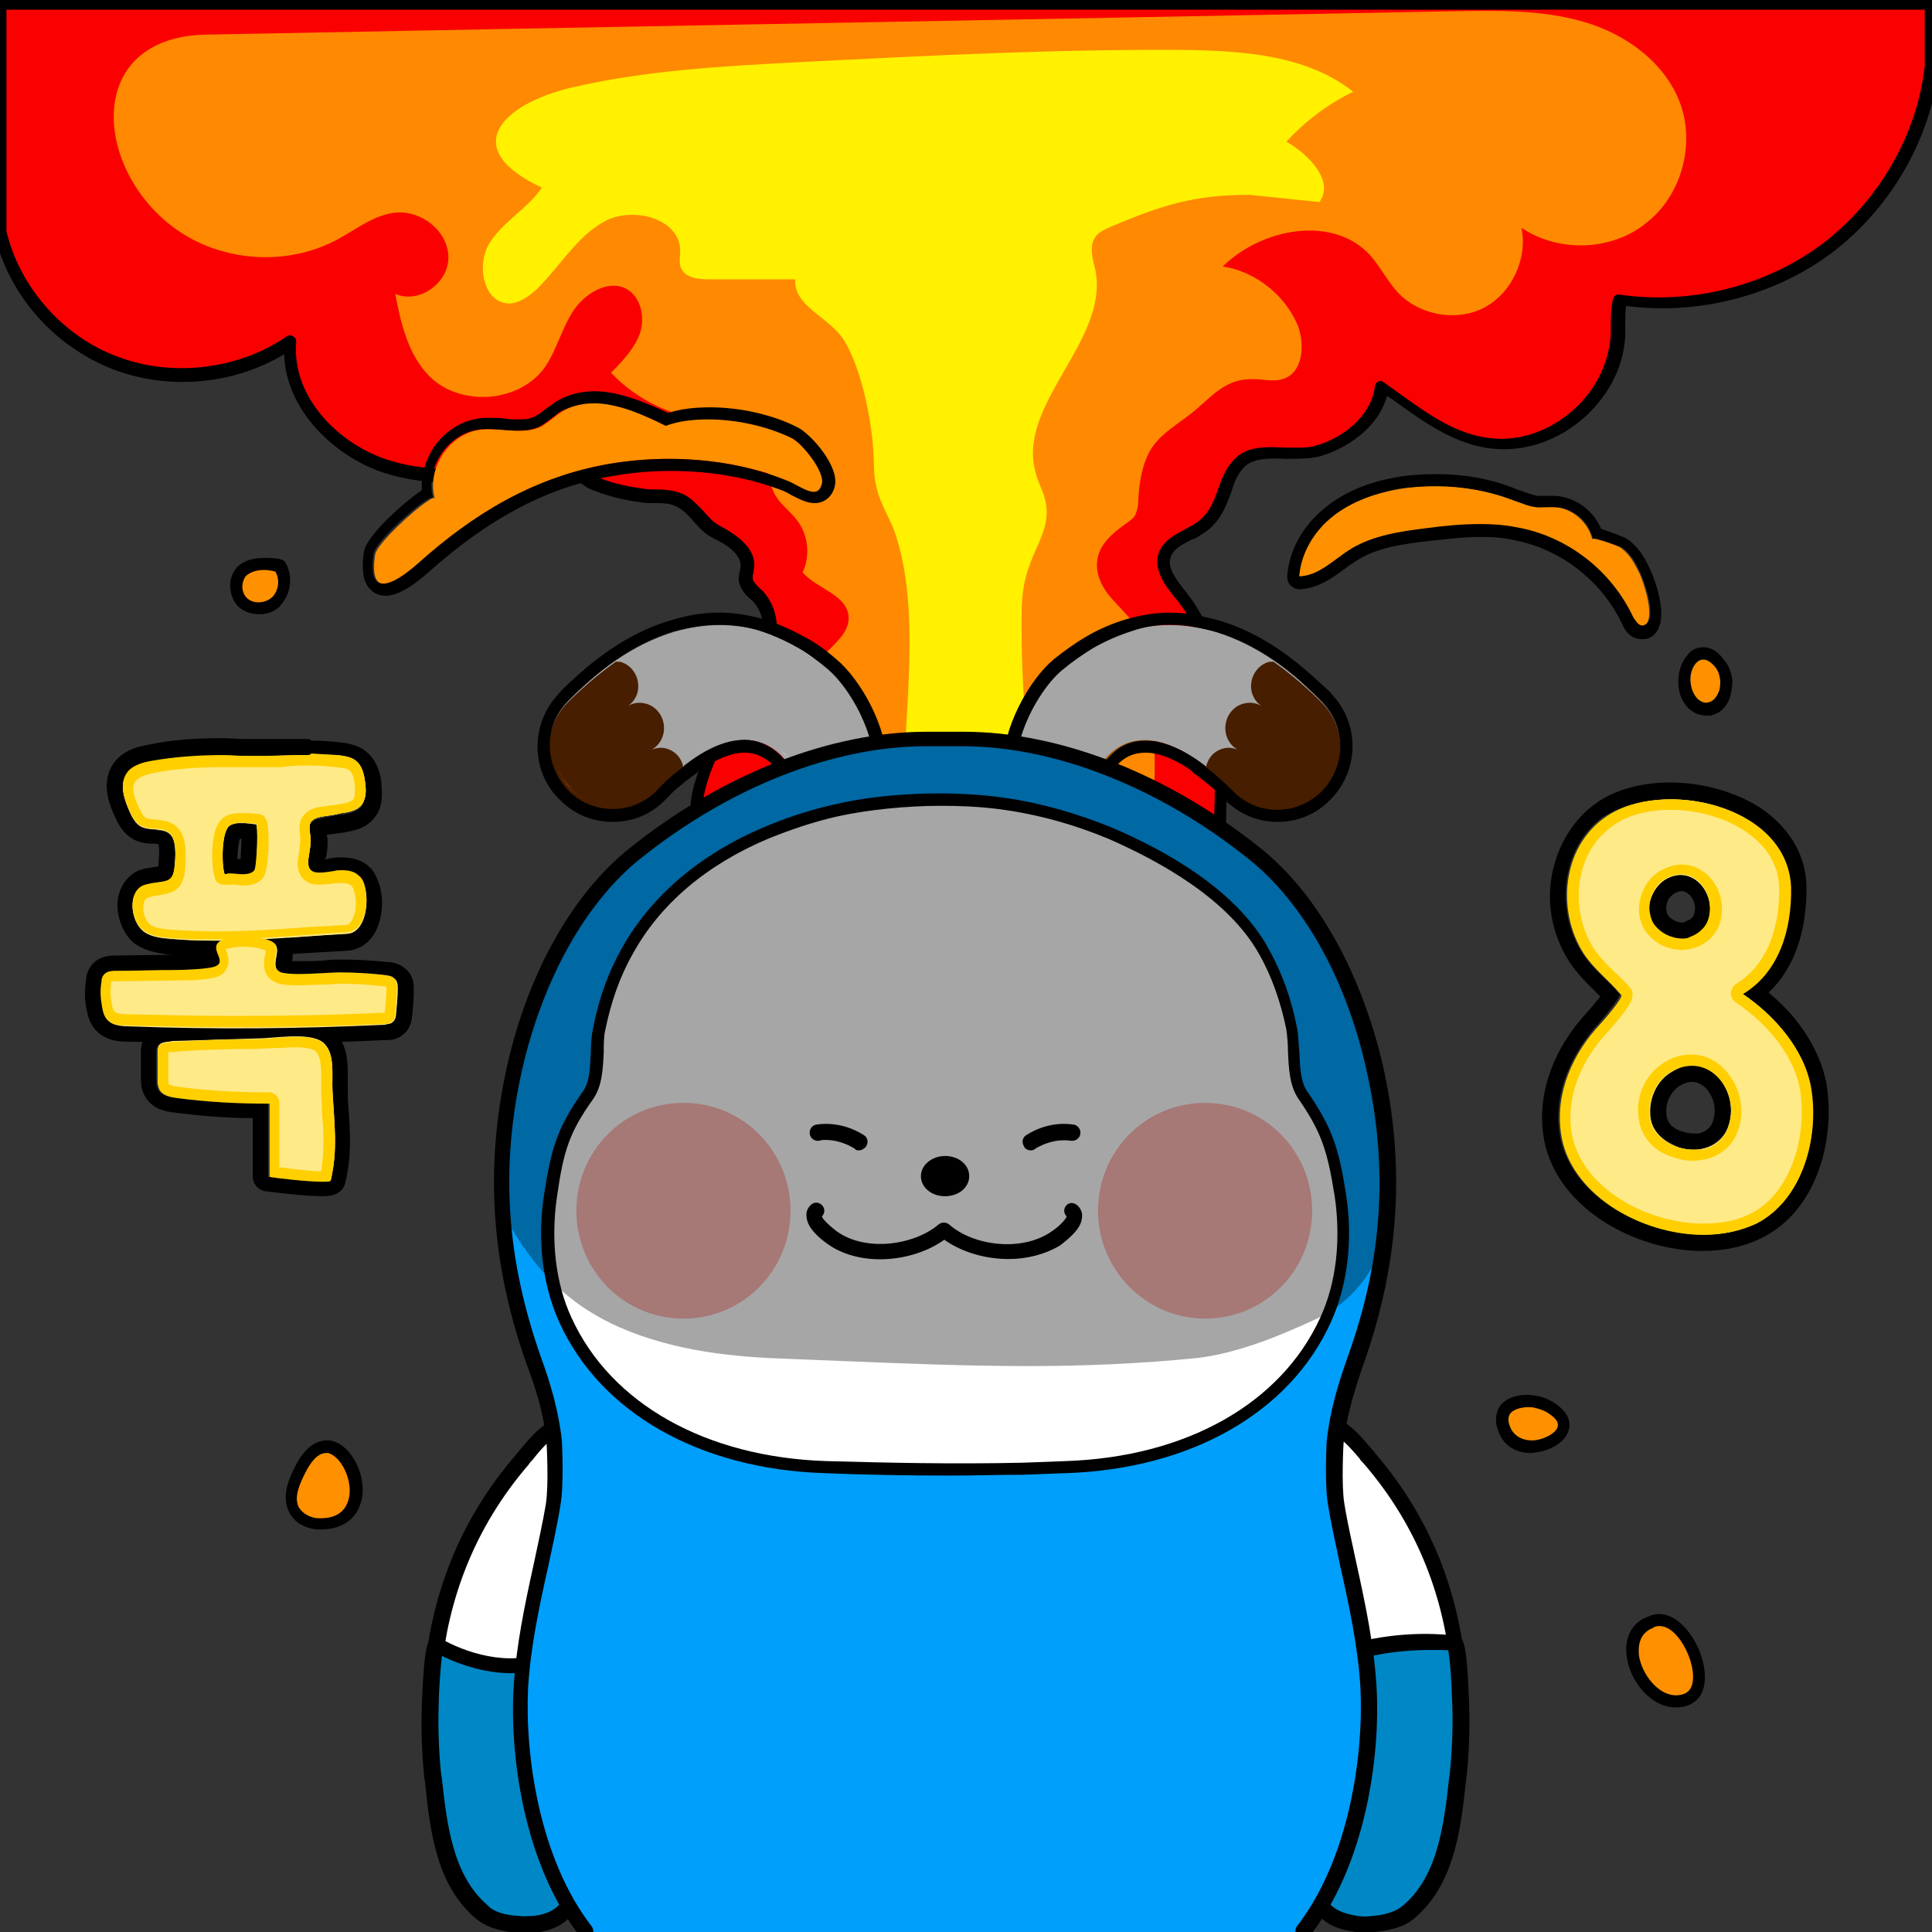 <svg xml:space="preserve" style="enable-background:new 0 0 240 240;" viewBox="0 0 240 240" y="0px" x="0px" xmlns:xlink="http://www.w3.org/1999/xlink" xmlns="http://www.w3.org/2000/svg" id="레이어_5" version="1.1">
<rect x="0" y="0" width="240" height="240" fill="#333333" stroke="none"/>
<style type="text/css">
	.st0{fill:#FB0000;}
	.st1{fill:#FF8900;}
	.st2{fill:#FFF100;}
	.st3{fill:#FFFFFF;}
	.st4{fill:#6D2E00;}
	.st5{fill:#0088C6;}
	.st6{fill-rule:evenodd;clip-rule:evenodd;fill:#FFFFFF;stroke:#000000;stroke-width:1.5;stroke-miterlimit:10;}
	.st7{fill-rule:evenodd;clip-rule:evenodd;fill:#009FFB;}
	.st8{fill-rule:evenodd;clip-rule:evenodd;fill:#FFFFFF;}
	.st9{fill-rule:evenodd;clip-rule:evenodd;fill:#FFB8B5;}
	.st10{fill-rule:evenodd;clip-rule:evenodd;}
	.st11{opacity:0.35;}
	.st12{fill:#FF9000;}
	.st13{fill:#F8C400;}
	.st14{fill:#FFEA88;}
	.st15{fill:#FFCF00;}
</style>
<g>
	<path d="M240,7.9c-1,8.8-5.7,17.2-12.9,22.6s-16.9,7.8-25.9,6.5c-0.4,1.3-0.2,2.7-0.2,4c-0.1,7.4-7.1,14.1-14.6,13.9
		c-5.6-0.1-10.1-3.9-14.7-7.1c-0.5,3.9-4.2,6.9-8.1,8c-2.9,0.8-7.4-0.7-9.5,1.4c-2.5,2.4-1.7,6.3-5.5,8.4c-1.5,0.9-3.5,1.6-4,3.2
		c-0.6,1.8,0.9,3.5,2,4.9c6.8,8.5,4.9,19.9,4.9,30.1c-14.5-0.6-29-0.9-43.5-1.1c-3.8-0.1-7.5-0.1-11.3-0.1c-1.6,0-8.4,0.9-9.5-0.3
		c-2.7-2.9,3.7-13.6,5.2-16.1c1.1-1.9,2.4-3.7,2.9-5.8c0.6-2.1,0.4-4.5-1.1-6.2c-0.6-0.7-1.5-1.3-1.6-2.1c-0.1-0.6,0.1-1.2,0.2-1.8
		c0.1-2-2.1-3.4-3.9-4.3s-2.7-3-4.3-3.8c-1.5-0.8-3.2-0.5-4.9-0.7c-2.2-0.3-4.2-0.8-6.2-1.7c-0.7-0.3-4.5-3.1-4.9-3
		c-6.7,2-14.1,3.2-20.8,1C41,55.7,35.3,49.3,36,42.5c-6.2,4.3-14.6,5.3-21.7,2.6S1.6,36.1,0,28.8V0.5h240V7.9z" class="st0"></path>
	<path d="M151.5,104.7L151.5,104.7c-13.9-0.5-28.1-0.9-43.5-1.1c-3.8-0.1-7.5-0.1-11.3-0.1c-0.4,0-1.1,0.1-2,0.1
		c-4.7,0.3-7.2,0.3-8.1-0.6c-2.6-2.8,1.4-10.8,5.1-17l0.4-0.6c1-1.6,2-3.3,2.5-5c0.4-1.7,0.4-4-0.9-5.5c-0.1-0.2-0.3-0.3-0.5-0.5
		c-0.6-0.5-1.2-1.2-1.4-2.1c-0.1-0.5,0-0.9,0.1-1.3c0-0.2,0.1-0.4,0.1-0.6c0.1-1.5-1.6-2.7-3.5-3.6c-1-0.5-1.7-1.3-2.4-2.1
		c-0.6-0.7-1.2-1.3-1.9-1.7c-0.9-0.5-1.9-0.5-2.9-0.5c-0.6,0-1.1,0-1.7-0.1c-2.4-0.3-4.5-0.9-6.4-1.7c-0.3-0.1-0.9-0.6-2-1.3
		c-0.8-0.5-2.1-1.4-2.6-1.6c-8.4,2.5-15.3,2.8-21,0.9c-6-2-12.1-7.7-12.3-14.7C29,47.8,21,48.5,14.1,45.9C6.6,43,1,36.5-0.7,29
		c0-0.1,0-0.1,0-0.2V0.5c0-0.4,0.3-0.8,0.8-0.8h240c0.4,0,0.8,0.3,0.8,0.8V8v0.1c-1,9-5.9,17.6-13.2,23.2
		c-7.1,5.4-16.7,7.9-25.7,6.7c-0.1,0.7-0.1,1.4-0.1,2.1c0,0.4,0,0.7,0,1.1c0,3.7-1.7,7.4-4.6,10.2c-3,2.9-6.9,4.5-10.8,4.4
		c-5-0.1-9.1-3-13-5.8c-0.4-0.3-0.8-0.6-1.2-0.8c-1.1,3.9-4.9,6.5-8.4,7.5c-1.2,0.3-2.7,0.3-4.1,0.3c-2-0.1-4-0.1-5.1,0.9
		c-1,0.9-1.4,2.1-1.8,3.4c-0.7,1.8-1.4,3.8-3.8,5.2c-0.3,0.2-0.6,0.4-1,0.5c-1.2,0.6-2.4,1.2-2.7,2.3c-0.4,1.3,0.8,2.8,1.8,4.1
		l0.1,0.1c5.7,7.2,5.4,16.3,5.1,25.1c-0.1,1.8-0.1,3.7-0.1,5.5c0,0.2-0.1,0.4-0.2,0.5C151.9,104.6,151.7,104.7,151.5,104.7z
		 M96.7,102L96.7,102c3.8,0,7.6,0.1,11.4,0.1c15.1,0.2,29.1,0.6,42.7,1.1c0-1.6,0.1-3.2,0.1-4.7c0.3-8.5,0.6-17.4-4.8-24.1l-0.1-0.1
		c-1.2-1.5-2.7-3.4-2.1-5.5c0.5-1.6,2.1-2.4,3.4-3.1c0.3-0.2,0.6-0.3,0.9-0.5c1.9-1.1,2.5-2.7,3.1-4.4c0.5-1.4,1-2.8,2.2-3.9
		c1.5-1.5,3.9-1.4,6.1-1.3c1.4,0,2.6,0.1,3.7-0.2c3.4-0.9,7-3.6,7.5-7.4c0-0.3,0.2-0.5,0.4-0.6s0.5-0.1,0.7,0.1
		c0.7,0.5,1.4,1,2.1,1.5c3.9,2.8,7.6,5.4,12.2,5.5c3.5,0.1,7-1.4,9.7-4c2.6-2.5,4.1-5.9,4.2-9.2c0-0.3,0-0.7,0-1c0-1,0-2.1,0.3-3.2
		c0.1-0.4,0.5-0.6,0.8-0.5c8.9,1.3,18.3-1.1,25.3-6.4c6.9-5.3,11.7-13.5,12.6-22.1V1.2H0.8v27.5c1.6,6.9,7,13.1,13.8,15.6
		c6.8,2.6,15,1.6,21-2.5c0.2-0.2,0.6-0.2,0.8,0c0.3,0.1,0.4,0.4,0.4,0.7c-0.6,6.9,5.4,12.7,11.3,14.6c5.5,1.8,12.1,1.5,20.3-1
		c0.5-0.1,0.9,0.1,3.6,1.9c0.7,0.5,1.6,1.1,1.8,1.1c1.8,0.8,3.8,1.3,6.1,1.6c0.5,0.1,1,0.1,1.6,0.1c1.2,0,2.4,0.1,3.6,0.7
		c0.9,0.5,1.6,1.3,2.3,2c0.6,0.7,1.2,1.4,2,1.8c1.4,0.8,4.4,2.4,4.3,5c0,0.3-0.1,0.5-0.1,0.8c-0.1,0.3-0.1,0.6-0.1,0.8
		c0.1,0.4,0.5,0.8,0.9,1.2c0.2,0.2,0.4,0.3,0.5,0.5c1.5,1.7,2,4.2,1.3,6.9c-0.5,2-1.6,3.7-2.7,5.4l-0.4,0.6
		c-5.7,9.3-6.5,14-5.3,15.2c0.6,0.6,5.2,0.3,6.9,0.1C95.5,102,96.2,102,96.7,102z M240,7.9L240,7.9L240,7.9z"></path>
</g>
<path d="M21.9,28.5c5.8,4.1,13.9,4.6,20.1,1.2c2.4-1.3,4.6-3.1,7.3-3.3c3.2-0.2,6.4,2.4,6.4,5.6s-3.7,5.8-6.6,4.5
	c0.7,3.7,1.6,7.6,4.3,10.3c3.9,3.8,11.2,3.2,14.3-1.2c1.5-2.2,2.1-4.9,3.6-7.1c1.5-2.2,4.5-3.9,6.7-2.5c1.7,1.1,2.1,3.5,1.5,5.4
	c-0.7,1.9-2.1,3.4-3.6,4.9c4.8,5.1,12.5,7.3,19.3,5.5c0.3,3.3-0.6,7.5,1.5,10.3c0.7,0.9,1.6,1.6,2.2,2.4c1.5,1.8,1.8,4.5,0.8,6.6
	c1.7,2,5.3,2.7,5.7,5.3c0.3,2.5-2.5,4-4,6.1c-2.1,3.1-1,7.7-0.8,11.1c0.2,3-0.9,2.4,1.6,3.7c1.9,1,6.3,0.5,8.5,0.6
	c10.7,0.7,21.4,1,32.1,0.9c1.7,0-0.3-19.2-1.9-21.3c-0.9-1.2-2.1-2.3-3.1-3.5s-1.7-2.8-1.5-4.3c0.2-2,1.8-3.4,3.5-4.6
	c0.5-0.4,1.1-0.7,1.3-1.3c0.2-0.5,0.3-1.1,0.3-1.6c0.1-2.1,0.4-4.2,1.4-6.1c1.2-2.2,3.7-3.5,5.5-5c2.4-2,4-4.1,7.4-4
	c1.3,0,2.7,0.4,3.9-0.1c2.3-0.9,2.5-4.3,1.6-6.6c-1.6-3.8-5.3-6.7-9.3-7.3c4.9-4.8,13.7-6.4,18.3-1.4c1.3,1.5,2.2,3.3,3.5,4.7
	c2.7,2.8,7.3,3.6,10.7,1.8s5.4-6.1,4.6-9.9c4.6,3.1,11.2,2.9,15.5-0.6c4.4-3.4,6.1-9.8,4.2-14.9c-1.9-5.1-6.8-8.6-12-10.1
	S186,1.3,180.5,1.4c-51.6,1-103.3,1.9-154.9,2.9C10.3,4.6,11.6,21.2,21.9,28.5z" class="st1"></path>
<path d="M60.8,30.2c-1.7,2.8-0.7,7.6,2.6,7.5c1.2-0.1,2.3-0.9,3.2-1.7c2.9-2.8,5-6.6,8.5-8.5s9.3-0.4,9.4,3.6
	c0,0.7-0.2,1.5,0.1,2.2c0.5,1.2,2.1,1.4,3.4,1.4c3.6,0,7.2,0,10.8,0c-0.3,3.3,4.2,4.7,6,7.5c2.2,3.5,3.5,10,3.7,14.1
	c0.1,1.4,0,2.9,0.4,4.3c0.4,1.8,1.4,3.4,2.1,5.1c3.6,9.8,1.2,23.4,1.2,33.8c1.4,0.8,3.1,0.8,4.7,0.8c2.8,0,5.6,0,8.4,0
	c0.9,0,1.9-0.1,2.4-0.7c0.6-0.7,0.5-1.7,0.4-2.5c-0.7-6.4-1.2-12.7-1.2-19.2c0-2.9,0-5,1-7.7c0.9-2.6,2.6-4.9,2-7.8
	c-0.2-1.2-0.9-2.3-1.2-3.5c-2.6-8.6,9-16.4,7.4-25.2c-0.3-1.4-0.9-3.1,0-4.3c0.4-0.6,1.2-0.9,1.8-1.2c6.4-2.7,10.4-4,17.3-4
	c2.9,0.3,5.8,0.6,8.7,0.9c1.9-2.6-1.3-5.9-4.1-7.5c2.4-2.6,5.2-4.7,8.3-6.2c-5.8-4.6-13.8-5.1-21.2-5.2c-15.8-0.1-31.5,0.7-47.2,1.5
	c-9.6,0.5-19.4,1-28.8,3.2C62.2,13,57,18.5,67.3,23.3C65.7,25.8,62.6,27.4,60.8,30.2z" class="st2"></path>
<g>
	<g>
		<path d="M94.3,78.3c1.6,0.5,3.2,1.2,4.8,2.1c1.3,0.7,2.6,1.7,3.8,2.7c3.8,3.2,8.7,13.1,3.5,17.1
			c-3.8,2.9-7.3-4.3-9.4-6.4c-4.8-4.7-11.6,0.5-15.3,4.3c-3,3.1-7.9,3.2-11,0.3c-3.1-3-3.3-7.9-0.3-11.1c3.7-3.9,8.1-7.2,13.3-8.8
			C87.5,77.4,90.9,77.4,94.3,78.3z" class="st3"></path>
		<path d="M82.8,93c-0.6-0.2-1.2-0.1-1.8,0.1c0.7-0.4,1.2-1.1,1.4-1.9c0.4-1.7-0.6-3.4-2.2-3.8
			c-0.8-0.2-1.5-0.1-2.2,0.3c0.6-0.4,1-1,1.2-1.7c0.4-1.7-0.6-3.4-2.2-3.8c-0.1,0-0.3,0-0.5,0c-3.4,2.4-5.7,4.8-6.2,5.3
			c-2.9,3.1-2.8,8.1,0.3,11.1c3.1,3,8,2.9,11-0.3c0.9-0.9,2.1-1.9,3.3-2.9C84.7,94.2,83.9,93.3,82.8,93" class="st4"></path>
	</g>
</g>
<g>
	<g>
		<path d="M140.4,78.3c-1.6,0.5-3.2,1.2-4.8,2.1c-1.3,0.7-2.6,1.7-3.8,2.7c-3.8,3.2-8.7,13.1-3.5,17.1
			c3.8,2.9,7.3-4.3,9.4-6.4c4.8-4.7,11.6,0.5,15.3,4.3c3,3.1,7.9,3.2,11,0.3c3.1-3,3.3-7.9,0.3-11.1c-3.7-3.9-8.1-7.2-13.3-8.8
			C147.2,77.4,143.8,77.4,140.4,78.3z" class="st3"></path>
		<path d="M151.9,93c0.6-0.2,1.2-0.1,1.8,0.1c-0.7-0.4-1.2-1.1-1.4-1.9c-0.4-1.7,0.6-3.4,2.2-3.8
			c0.8-0.2,1.5-0.1,2.2,0.3c-0.6-0.4-1-1-1.2-1.7c-0.4-1.7,0.6-3.4,2.2-3.8c0.1,0,0.3,0,0.5,0c3.4,2.4,5.7,4.8,6.2,5.3
			c2.9,3.1,2.8,8.1-0.3,11.1s-8,2.9-11-0.3c-0.9-0.9-2.1-1.9-3.3-2.9C150,94.2,150.8,93.3,151.9,93" class="st4"></path>
	</g>
</g>
<g>
	<path d="M89.4,77.6c1.6,0,3.2,0.2,4.8,0.7c1.6,0.5,3.2,1.2,4.8,2.1c1.3,0.7,2.6,1.7,3.8,2.7c3.8,3.2,8.7,13.1,3.5,17.1
		c-0.6,0.5-1.2,0.7-1.8,0.7c-3.1,0-5.8-5.3-7.6-7.1c-1.4-1.3-2.9-1.9-4.4-1.9c-2.6,0-5.2,1.4-7.5,3.2v0.1c-1.3,0.9-2.5,2-3.3,2.9
		l0,0c-1.5,1.6-3.6,2.4-5.6,2.4c-1.9,0-3.9-0.7-5.4-2.2c-1.9-1.9-2.7-4.5-2.3-7c0.2-1.5,0.9-2.9,2-4.1c0.3-0.3,0.9-1,2-1.9
		c3.3-3,7-5.6,11.3-6.9C85.7,77.9,87.6,77.6,89.4,77.6 M89.4,76.1c-2,0-4,0.3-6.2,1c-4.1,1.2-8.1,3.7-11.9,7.2c-1,0.9-1.7,1.6-2,2
		c-1.3,1.4-2.1,3.1-2.4,4.9c-0.5,3.1,0.5,6.2,2.8,8.3c1.7,1.7,4,2.6,6.4,2.6c2.6,0,4.9-1,6.7-2.9l0,0l0,0c0.8-0.9,1.9-1.8,3.1-2.7
		l0.8-0.6v-0.1c2.2-1.5,4.2-2.3,5.8-2.3c1.3,0,2.4,0.5,3.4,1.4c0.4,0.4,1,1.2,1.6,2c1.8,2.5,4.1,5.5,7.1,5.5c1,0,1.9-0.3,2.7-1
		c1.8-1.4,2.8-3.5,2.9-6.1c0.1-4.8-3.2-10.8-6.3-13.4c-1.5-1.3-2.8-2.2-4-2.8c-1.8-1-3.5-1.7-5.1-2.2C92.9,76.4,91.2,76.1,89.4,76.1
		L89.4,76.1z"></path>
	<path d="M145.3,77.6c1.8,0,3.7,0.3,5.8,0.9c4.3,1.3,8.1,3.8,11.3,6.9c1,0.9,1.7,1.6,2,1.9c1.1,1.2,1.8,2.6,2,4.1
		c0.4,2.5-0.4,5.1-2.3,7c-1.5,1.4-3.4,2.2-5.4,2.2c-2.1,0-4.1-0.8-5.6-2.4l0,0c-0.9-0.9-2-1.9-3.3-2.9v-0.1c-2.3-1.8-5-3.2-7.5-3.2
		c-1.6,0-3.1,0.5-4.4,1.9c-1.8,1.7-4.5,7.1-7.6,7.1c-0.6,0-1.2-0.2-1.8-0.7c-5.2-4-0.3-14,3.5-17.1c1.2-1,2.5-1.9,3.8-2.7
		c1.6-0.9,3.2-1.6,4.8-2.1C142,77.9,143.6,77.6,145.3,77.6 M145.3,76.1c-1.8,0-3.5,0.3-5.3,0.8c-1.7,0.5-3.4,1.2-5.1,2.2
		c-1.2,0.7-2.5,1.6-4,2.8c-3.1,2.6-6.4,8.6-6.3,13.4c0.1,2.6,1,4.7,2.9,6.1c0.9,0.6,1.8,1,2.7,1c3,0,5.2-3.1,7.1-5.5
		c0.6-0.8,1.2-1.6,1.6-2c1-1,2.1-1.4,3.4-1.4c1.7,0,3.7,0.8,5.8,2.3v0.1l0.8,0.6c1.2,0.9,2.3,1.8,3.1,2.7l0,0l0,0
		c1.7,1.8,4.1,2.9,6.7,2.9c2.4,0,4.7-0.9,6.4-2.6c2.2-2.1,3.3-5.2,2.8-8.3c-0.3-1.8-1.1-3.5-2.4-4.9c-0.3-0.4-1.1-1.1-2.1-2
		c-3.8-3.5-7.8-6-11.9-7.2C149.3,76.5,147.3,76.1,145.3,76.1L145.3,76.1z"></path>
</g>
<g>
	<g>
		<g>
			<path d="M62.3,237.8c-2.8-0.1-5.3-3.2-6.1-6.1c-4.9-17.4-4-35.8,8.6-50.4c1.3-1.5,3.3-4.3,5.6-4.4
				c8.6-0.4-1.1,17.6-2,20.6c-3.1,10.3-2.4,21.3,0.5,31.5c1,3.6-1,7.4-4.5,8.4C63.7,237.8,63,237.8,62.3,237.8z" class="st3"></path>
			<path d="M62.5,238.8c-0.1,0-0.1,0-0.2,0l0,0c-3.3-0.1-6.1-3.6-7-6.8c-4-14.1-5.7-34.5,8.8-51.3c0.2-0.2,0.3-0.4,0.5-0.6
				c1.4-1.7,3.3-4,5.8-4.1c2.1-0.1,3.2,0.8,3.7,1.6c2.3,3.3-0.7,10.8-3.6,17.6c-0.5,1.2-1,2.3-1.1,2.8c-2.8,9.2-2.6,19.9,0.5,31
				c1.2,4.1-1.2,8.4-5.2,9.7C64,238.7,63.3,238.8,62.5,238.8z M70.7,177.9c-0.1,0-0.1,0-0.2,0c-1.6,0.1-3.2,2-4.3,3.4
				c-0.2,0.2-0.4,0.4-0.5,0.6c-13.9,16.1-12.3,35.8-8.4,49.5c0.7,2.5,2.9,5.3,5.2,5.4l0,0c0.6,0,1.2-0.1,1.8-0.2
				c3-0.9,4.7-4.1,3.9-7.2c-3.2-11.4-3.4-22.5-0.5-32.1c0.2-0.6,0.6-1.6,1.2-3c1.8-4.2,5.6-12.9,3.8-15.6
				C72.4,178.5,72,177.9,70.7,177.9z"></path>
		</g>
	</g>
	<g>
		<path d="M64.3,239c-1.6-0.1-3.3-0.6-4.4-1.5c-4.9-4.1-5.5-11.4-6.1-17c-0.3-2.9-0.4-5.9-0.3-8.9
			c0-0.7,0.3-7.7,0.8-7.5c3.2,2,9.4,3.8,13.8,1.7c-0.7,0.3-1.3,6.1-1.3,6.9c0,5.9,2,10.6,3.8,16.1c1.3,4.1,2,9.4-4.1,10.2
			C65.8,239.1,65,239.1,64.3,239z" class="st5"></path>
		<path d="M65.2,240.1c-0.3,0-0.6,0-1,0l0,0c-1.2-0.1-3.4-0.4-5-1.7c-5.1-4.2-5.8-11.3-6.4-17l-0.1-0.6c-0.3-3.1-0.4-6.1-0.3-9
			c0.3-7.8,0.8-8.1,1.3-8.3l0.5-0.3l0.5,0.3c2.8,1.7,8.7,3.7,12.9,1.6l0,0l0,0l0.8,1.8c0.2-0.1,0.3-0.2,0.3-0.2
			c-0.4,0.7-1,5.4-1,6.2c0,4.8,1.3,8.6,2.8,13.1c0.3,0.9,0.6,1.8,0.9,2.7c1.3,3.9,1.3,6.8,0,8.7c-1,1.5-2.6,2.4-4.9,2.7
			C66.1,240.1,65.7,240.1,65.2,240.1z M64.4,238c0.7,0.1,1.3,0,1.9,0c1.7-0.2,2.8-0.8,3.5-1.8c0.9-1.4,0.8-3.8-0.2-7.1
			c-0.3-0.9-0.6-1.8-0.9-2.7c-1.5-4.4-2.9-8.6-2.9-13.7c0,0,0.1-3,0.7-5.2c-4,1-8.6-0.3-11.6-1.8c-0.2,1.6-0.4,4.6-0.4,6
			c-0.1,2.8,0,5.8,0.3,8.7l0.1,0.6c0.6,5.4,1.3,12,5.7,15.7C61.3,237.5,62.7,237.9,64.4,238L64.4,238z"></path>
	</g>
</g>
<g>
	<g>
		<g>
			<path d="M172.6,237.8c2.8-0.1,5.1-3.2,6-6.1c4.9-17.4,4.1-35.8-8.5-50.4c-1.3-1.5-3.3-4.3-5.6-4.4
				c-8.6-0.4,1.1,17.6,2,20.6c3.1,10.3,2.4,21.3-0.5,31.5c-1,3.6,1,7.4,4.5,8.4C171.2,237.8,171.9,237.8,172.6,237.8z" class="st3"></path>
			<path d="M172.4,238.8c-0.7,0-1.5-0.1-2.2-0.3c-4-1.2-6.4-5.6-5.2-9.7c3.1-11.1,3.3-21.8,0.5-31c-0.1-0.5-0.6-1.5-1.1-2.8
				c-2.9-6.8-5.9-14.2-3.6-17.6c0.5-0.8,1.6-1.7,3.7-1.6c2.4,0.1,4.4,2.4,5.8,4.1c0.2,0.2,0.4,0.4,0.5,0.6
				c14.4,16.7,12.7,37.1,8.7,51.3c-0.9,3.3-3.6,6.8-6.9,6.8C172.6,238.8,172.5,238.8,172.4,238.8z M164.3,177.9
				c-1.3,0-1.7,0.6-1.8,0.7c-1.8,2.7,2,11.4,3.8,15.6c0.6,1.4,1,2.4,1.2,3c2.9,9.6,2.7,20.7-0.5,32.1c-0.9,3.1,0.9,6.3,3.9,7.2
				c0.6,0.2,1.2,0.3,1.8,0.2l0,0c2.2-0.1,4.3-2.8,5-5.4c3.9-13.7,5.6-33.4-8.3-49.5c-0.2-0.2-0.4-0.4-0.5-0.6
				c-1.2-1.4-2.8-3.3-4.3-3.4C164.4,177.9,164.3,177.9,164.3,177.9z"></path>
		</g>
	</g>
	<g>
		<path d="M180.8,204.2c-3.3-0.3-7.9-0.3-12.7,1c1,8.2,0,15.8-3.2,23.5c-1.8,4.3-3,9.5,3.6,10.3c0.7,0.1,1.4,0.1,2.1,0
			c1.6-0.1,3.3-0.6,4.4-1.5c4.9-4.1,5.5-11.4,6.1-17c0.3-2.9,0.4-5.9,0.3-8.9C181.5,211,181.3,204.3,180.8,204.2z" class="st5"></path>
		<path d="M169.8,240.1c-0.5,0-0.9,0-1.4-0.1c-2.5-0.3-4.3-1.3-5.2-2.9c-1.5-2.6-0.3-6.3,0.8-8.8c3.2-7.6,4.2-14.9,3.1-23l-0.1-0.9
			l0.8-0.2c5.2-1.4,9.9-1.4,13-1l0,0c0.9,0.1,1.4,0.1,1.7,8.4c0.1,2.9,0,6-0.3,9l-0.1,0.7c-0.6,5.7-1.4,12.8-6.4,17
			c-1.5,1.3-3.8,1.6-5,1.7C170.4,240.1,170.1,240.1,169.8,240.1z M169.2,206c0.9,8-0.2,15.6-3.4,23.1c-1.4,3.3-1.7,5.6-0.9,7
			c0.6,1,1.8,1.6,3.7,1.9c0.6,0.1,1.3,0.1,1.9,0c1.6-0.1,3-0.6,3.8-1.3c4.4-3.7,5.1-10.4,5.7-15.7l0.1-0.7c0.3-3,0.4-5.9,0.3-8.7
			c-0.1-3.3-0.3-5.6-0.5-6.6C177.3,204.9,173.4,204.9,169.2,206z M180.7,205.2L180.7,205.2L180.7,205.2z"></path>
	</g>
</g>
<path d="M118.4,182.6" class="st6"></path>
<path d="M120.3,96.6" class="st6"></path>
<g>
	<path d="M161.8,240c6.1-7.9,8.6-20.4,8.1-30.3c-0.4-7.7-2.7-15.2-4-22.8c-0.5-2.6-0.1-7.8-0.1-7.8
		c0.3-3.5,1.3-6.9,2.5-10.2c4.3-12.1,5.2-23.9,2.4-36.5c-2.2-9.7-7-20.3-14.9-26.6c-10.1-8.1-23.3-14.2-36.2-14.2h-2.2h-2.2
		c-12.9,0-26.1,6.1-36.2,14.2c-7.9,6.3-12.7,16.9-14.9,26.6c-2.8,12.6-2,24.3,2.4,36.5c1.2,3.3,2.2,6.7,2.5,10.2
		c0,0,0.3,5.2-0.1,7.8c-1.3,7.6-3.6,15.1-4,22.8c-0.5,9.9,2,22.3,8.1,30.3" class="st7"></path>
	<path d="M72.9,241c-0.3,0-0.6-0.1-0.8-0.4c-6.9-8.8-8.8-22.2-8.3-30.9c0.3-5.2,1.4-10.4,2.5-15.4c0.5-2.4,1.1-5,1.5-7.4
		c0.4-2.5,0.1-7.5,0.1-7.6c-0.3-3.6-1.4-7-2.5-9.9c-4.4-12.4-5.2-24.5-2.4-37c2.6-11.6,8.2-21.5,15.3-27.1
		c11.5-9.2,24.9-14.4,36.8-14.4h0.1h2.2h2.2h0.1c11.9,0,25.3,5.2,36.8,14.4c7.1,5.6,12.6,15.5,15.3,27.1c2.8,12.5,2,24.6-2.4,37
		c-1,2.9-2.1,6.3-2.5,9.9c0,0-0.3,5.1,0.1,7.5c0.4,2.5,1,5,1.5,7.4c1.1,5,2.2,10.2,2.5,15.4c0.5,8.7-1.4,22.1-8.3,30.9
		c-0.3,0.4-1,0.5-1.4,0.2s-0.5-1-0.2-1.4c6.5-8.4,8.3-21.2,7.9-29.6c-0.3-5.1-1.4-10.2-2.5-15.1c-0.5-2.5-1.1-5-1.5-7.5
		c-0.5-2.7-0.2-7.8-0.2-8c0.4-3.9,1.5-7.4,2.6-10.5c4.4-12.2,5.1-23.6,2.3-35.9c-2.5-11.1-7.8-20.6-14.6-26
		c-11.1-8.9-24.1-14-35.5-14h-0.1h-2.2h-2.2H115c-11.5,0-24.4,5.1-35.5,14c-6.7,5.4-12,14.8-14.6,26c-2.8,12.3-2,23.7,2.3,35.9
		c1.1,3,2.2,6.6,2.6,10.4c0,0.2,0.3,5.4-0.2,8.1c-0.4,2.5-1,5.1-1.5,7.5c-1.1,4.9-2.2,10-2.5,15.1c-0.4,8.4,1.4,21.2,7.9,29.6
		c0.3,0.4,0.3,1.1-0.2,1.4C73.3,240.9,73.1,241,72.9,241z"></path>
</g>
<g>
	<path d="M123.8,99.8c4.8,0.6,9.6,1.9,13.9,3.8c7.1,3,15.3,7.8,19.1,14.6c1.7,3,2.8,6.3,3.5,9.6
		c0.5,2.5-0.1,6.1,1.4,8.3c3.1,4.4,3.8,6.9,4.7,12.4c0.8,5.2,0.4,10.7-1.8,15.5c-5.7,12.5-19.6,17.8-32.2,18.2
		c-1.8,0.1-3.5,0.1-5.3,0.2c-8.2,0.3-16.3,0.1-24.6-0.2c-12.7-0.4-26.5-5.7-32.2-18.2c-2.2-4.8-2.6-10.4-1.8-15.5
		c0.9-5.5,1.6-8,4.7-12.4c1.5-2.2,0.9-5.7,1.4-8.3c0.7-3.4,1.8-6.6,3.5-9.6c3.8-6.8,10.1-11.6,17.2-14.6c2.9-1.2,5.8-2.1,8.9-2.8
		C109.8,99.3,117.8,99,123.8,99.8z" class="st8"></path>
	<path d="M118,183.3c-5.6,0-10.9-0.1-15.6-0.3c-15.5-0.5-27.8-7.5-32.9-18.7c-2.1-4.6-2.8-10.3-1.9-16c0.9-5.8,1.7-8.3,4.8-12.7
		c0.9-1.2,0.9-3.2,1-5c0-1,0.1-2.1,0.3-3c0.7-3.6,1.9-6.9,3.6-9.9c3.6-6.4,9.7-11.6,17.5-14.9c2.8-1.2,5.8-2.2,9-2.9
		c5.9-1.4,14-1.7,20.2-0.9c4.8,0.6,9.7,2,14.1,3.8c6.6,2.8,15.4,7.7,19.4,14.9c1.7,3,2.9,6.3,3.6,9.9c0.2,0.9,0.2,2,0.3,3
		c0.1,1.8,0.1,3.7,1,5c3.1,4.5,3.9,7,4.8,12.7c0.9,5.7,0.2,11.4-1.9,16c-5.1,11.2-17.4,18.2-32.9,18.7l-5.3,0.2
		C124,183.2,121,183.3,118,183.3z M116.9,100.1c-4.4,0-9.1,0.5-12.8,1.3c-3.1,0.7-6,1.7-8.7,2.8c-7.6,3.2-13.4,8.1-16.8,14.3
		c-1.6,2.8-2.7,6-3.4,9.4c-0.2,0.8-0.2,1.8-0.2,2.8c-0.1,2.1-0.2,4.2-1.3,5.8c-3,4.2-3.7,6.5-4.5,12.1c-0.8,5.4-0.2,10.8,1.8,15.1
		c4.9,10.7,16.7,17.3,31.6,17.8c7.2,0.2,15.7,0.4,24.5,0.2l5.3-0.2c14.9-0.5,26.7-7.1,31.6-17.8c2-4.3,2.6-9.7,1.8-15.1
		c-0.9-5.6-1.6-7.9-4.5-12.1c-1.1-1.6-1.2-3.7-1.3-5.8c0-1-0.1-2-0.2-2.8c-0.7-3.4-1.8-6.6-3.4-9.4c-3.8-6.8-12.3-11.5-18.7-14.3
		c-4.3-1.8-9-3.1-13.7-3.7l0,0C121.6,100.2,119.3,100.1,116.9,100.1z"></path>
</g>
<g>
	<path d="M98.2,150.4c0,7.4-5.9,13.4-13.3,13.4s-13.3-6-13.3-13.4S77.5,137,84.9,137S98.2,143,98.2,150.4" class="st9"></path>
	<path d="M163,150.4c0,7.4-5.9,13.4-13.3,13.4c-7.3,0-13.3-6-13.3-13.4s5.9-13.4,13.3-13.4S163,143,163,150.4" class="st9"></path>
</g>
<g>
	<g>
		<g>
			<path d="M119.6,146.1c0,1-1,1.7-2.3,1.7s-2.3-0.8-2.3-1.7c0-1,1-1.7,2.3-1.7S119.6,145.2,119.6,146.1" class="st10"></path>
			<path d="M117.4,148.6c-1.7,0-3-1.1-3-2.5s1.4-2.5,3-2.5c1.7,0,3,1.1,3,2.5S119.1,148.6,117.4,148.6z M117.4,145.1
				c-0.9,0-1.5,0.5-1.5,1s0.7,1,1.5,1s1.5-0.5,1.5-1S118.3,145.1,117.4,145.1z"></path>
		</g>
	</g>
</g>
<path d="M106.7,142.9c-0.2,0-0.4,0-0.5-0.2c-2.3-1.4-4.3-1.1-4.4-1c-0.5,0.1-1.1-0.2-1.2-0.8c-0.1-0.5,0.2-1.1,0.8-1.2
	c0.1,0,2.9-0.6,5.9,1.3c0.5,0.3,0.6,0.9,0.3,1.4C107.4,142.7,107,142.9,106.7,142.9z"></path>
<path d="M128,142.9c-0.3,0-0.7-0.2-0.8-0.5c-0.3-0.5-0.2-1.1,0.3-1.4c3-1.9,5.7-1.3,5.9-1.3c0.5,0.1,0.9,0.6,0.8,1.2
	c-0.1,0.5-0.6,0.9-1.2,0.8c-0.1,0-2.1-0.4-4.4,1C128.4,142.9,128.2,142.9,128,142.9z"></path>
<path d="M125.3,156.4c-3,0-5.9-0.9-8-2.4c-3.7,2.7-10.2,3.5-14.4,0.6c-1-0.7-2.6-2-2.7-3.4c-0.1-0.6,0.1-1.1,0.5-1.5s1-0.4,1.4,0
	s0.4,1,0,1.4c0,0.2,0.7,1,1.9,1.9c3.7,2.6,9.7,1.6,12.6-0.9c0.4-0.3,0.9-0.3,1.3,0c2.9,2.6,8.9,3.5,12.7,0.9
	c1.2-0.8,1.9-1.7,1.9-1.9c-0.4-0.4-0.4-1,0-1.4s1-0.3,1.4,0.1c0.4,0.4,0.6,0.9,0.5,1.5c-0.1,1.4-1.8,2.7-2.7,3.4
	C129.9,155.8,127.6,156.4,125.3,156.4z"></path>
<g class="st11">
	<path d="M172.3,149.2c0.7-5.2-0.5-11-1.8-16.5c-2.2-9.7-7-20.3-14.9-26.6c-5.6-4.5-12.1-8.3-19-10.9
		c0.4-0.5,0.7-0.9,1.1-1.3c0.3-0.3,0.5-0.5,0.8-0.7c0.1-0.1,0.2-0.1,0.3-0.2c0.2-0.1,0.4-0.3,0.6-0.4c0.1,0,0.2-0.1,0.3-0.1
		c0.3-0.1,0.6-0.2,0.9-0.3c0.3-0.1,0.6-0.1,0.9-0.1c0.1,0,0.2,0,0.3,0c0.2,0,0.5,0,0.7,0c0.1,0,0.2,0,0.3,0c0.3,0,0.6,0.1,0.9,0.1
		h0.1c0.3,0.1,0.6,0.1,0.9,0.2c0.1,0,0.2,0.1,0.3,0.1c0.2,0.1,0.4,0.2,0.7,0.2c0.1,0,0.2,0.1,0.3,0.1c0.3,0.1,0.6,0.3,0.9,0.4
		c0.1,0,0.1,0.1,0.2,0.1c0.3,0.1,0.5,0.3,0.8,0.4c0.1,0.1,0.2,0.1,0.3,0.2c0.2,0.1,0.4,0.3,0.6,0.4c0.1,0.1,0.2,0.1,0.3,0.2
		c0.3,0.2,0.5,0.4,0.8,0.6v0.1c1.3,0.9,2.4,1.9,3.3,2.8l0,0c0.4,0.4,0.8,0.8,1.3,1.1c3,2,7,1.8,9.7-0.8c0.3-0.3,0.6-0.7,0.9-1.1
		c0.1-0.1,0.1-0.2,0.2-0.2c0.3-0.4,0.5-0.8,0.7-1.2c0-0.1,0.1-0.1,0.1-0.2c0.2-0.4,0.3-0.8,0.4-1.2c0-0.1,0-0.1,0.1-0.2
		c0.1-0.4,0.1-0.9,0.2-1.3c0-0.1,0-0.2,0-0.3c0-0.4,0-0.9-0.1-1.3s-0.2-0.9-0.3-1.3c0-0.1-0.1-0.3-0.2-0.4c-0.1-0.3-0.3-0.6-0.4-0.9
		c-0.1-0.1-0.1-0.2-0.2-0.4c-0.3-0.4-0.5-0.8-0.9-1.1c0,0,0,0-0.1-0.1s-0.3-0.3-0.5-0.6c-2.3-2.4-5-4.5-7.9-6.1
		c-0.1-0.1-0.2-0.1-0.3-0.2c-0.4-0.2-0.7-0.4-1.1-0.6c-0.3-0.1-0.5-0.2-0.8-0.4c-0.3-0.1-0.5-0.2-0.8-0.3c-0.6-0.2-1.1-0.4-1.7-0.6
		c-0.8-0.3-1.7-0.4-2.5-0.6c-0.6-0.1-1.1-0.2-1.7-0.2c-0.4,0-0.9-0.1-1.3-0.1c-1.8,0-3.4,0.2-5.1,0.7c-0.7,0.2-1.4,0.5-2.2,0.8
		c-0.9,0.4-1.8,0.8-2.7,1.3c-0.6,0.3-1.1,0.7-1.6,1.1c-0.7,0.5-1.5,1.1-2.2,1.6c-2.1,1.7-4.5,5.5-5.4,9.2c-2.3-0.4-4.6-0.6-6.9-0.6
		h-2.2h-2.2c-2.3,0-4.6,0.2-6.9,0.6c-0.9-3.7-3.2-7.4-5.3-9.1l-0.1-0.1c-1.2-1-2.5-1.9-3.8-2.7c-1-0.5-2-1-2.9-1.4
		c-0.6-0.3-1.3-0.5-1.9-0.7c-1.7-0.5-3.3-0.7-5.1-0.7h-0.1c-1.8,0-3.6,0.3-5.5,0.9c-0.6,0.2-1.1,0.4-1.7,0.6
		c-0.3,0.1-0.5,0.2-0.8,0.3c-0.3,0.1-0.5,0.2-0.8,0.4c-0.4,0.2-0.7,0.4-1.1,0.6c-0.1,0.1-0.2,0.1-0.3,0.2c-2.9,1.6-5.6,3.7-7.9,6.1
		c-0.3,0.3-0.5,0.5-0.6,0.6c-0.3,0.4-0.6,0.7-0.9,1.1c-0.1,0.1-0.1,0.2-0.2,0.4c-0.2,0.3-0.3,0.6-0.4,0.9c-0.1,0.1-0.1,0.3-0.2,0.4
		c-0.1,0.4-0.3,0.9-0.3,1.3c-0.1,0.4-0.1,0.9-0.1,1.3c0,0.1,0,0.2,0,0.3c0,0.4,0.1,0.9,0.2,1.3c0,0.1,0,0.1,0.1,0.2
		c0.1,0.4,0.2,0.8,0.4,1.2c0,0.1,0.1,0.1,0.1,0.2c0.2,0.4,0.4,0.8,0.7,1.2c0.1,0.1,0.1,0.2,0.2,0.2c0.3,0.4,0.6,0.7,0.9,1.1
		c2.8,2.7,7,2.8,10,0.6c0.3-0.3,0.7-0.5,1-0.9l0,0c0.9-0.9,2-1.9,3.3-2.8V95c0.3-0.2,0.5-0.4,0.8-0.6c0.1-0.1,0.2-0.1,0.3-0.2
		c0.2-0.1,0.4-0.3,0.6-0.4c0.1-0.1,0.2-0.1,0.3-0.2c0.2-0.2,0.5-0.3,0.8-0.4c0.1,0,0.1-0.1,0.2-0.1c0.3-0.2,0.6-0.3,0.9-0.4
		c0.1,0,0.2-0.1,0.3-0.1c0.2-0.1,0.4-0.2,0.7-0.2c0.1,0,0.2-0.1,0.3-0.1c0.3-0.1,0.6-0.2,0.9-0.2h0.1C92,92,92.3,92,92.6,92
		c0.1,0,0.2,0,0.3,0c0.2,0,0.5,0,0.7,0c0.1,0,0.2,0,0.3,0c0.3,0,0.6,0.1,0.9,0.2s0.6,0.2,0.9,0.3c0.1,0,0.2,0.1,0.3,0.1
		c0.2,0.1,0.4,0.2,0.6,0.4c0.1,0.1,0.2,0.1,0.3,0.2c0.3,0.2,0.6,0.4,0.8,0.7c0.3,0.3,0.7,0.8,1.1,1.2c-6.9,2.6-13.4,6.4-19,10.9
		c-8.8,6.5-13.7,17-15.8,26.7c-1.4,6.2-3.1,13.9,0.1,19.4c3.3,5.5,7.2,9.5,13.1,12.1c6.4,2.8,13.6,3.5,20.6,3.8
		c17,0.6,33.9,1.8,50.7-0.1c5-0.6,10.1-2.7,14.7-4.9C169.2,160.2,171.6,154.3,172.3,149.2z" class="st10"></path>
	<path d="M127.8,169.7c-7.6,0-15.1-0.3-22.5-0.6c-2.5-0.1-5-0.2-7.4-0.3c-6.5-0.2-14-0.9-20.9-3.9c-5.7-2.5-9.9-6.3-13.5-12.4
		c-3.4-5.8-1.7-13.6-0.2-19.9c2.6-11.5,8.1-21.4,15.2-27c5.6-4.5,11.9-8.2,18.3-10.6c-0.1-0.1-0.2-0.3-0.4-0.4
		c-0.2-0.2-0.5-0.4-0.7-0.6c-0.1,0-0.1-0.1-0.2-0.1c-0.2-0.1-0.4-0.3-0.6-0.4l-0.2-0.1c-0.3-0.1-0.5-0.2-0.8-0.3
		C93.5,93,93.2,93,93,93h-0.2c-0.3,0-0.5,0-0.7,0h-0.3c-0.3,0-0.6,0.1-0.8,0.1c-0.3,0.1-0.6,0.1-0.9,0.2l-0.3,0.1
		c-0.2,0.1-0.4,0.2-0.6,0.2L89,93.7c-0.3,0.1-0.6,0.3-0.9,0.4l-0.5-0.6l0.4,0.7c-0.2,0.1-0.5,0.3-0.7,0.4L87,94.8
		c-0.2,0.1-0.4,0.2-0.6,0.4l-0.3,0.2c-0.1,0.1-0.3,0.2-0.4,0.3l0,0l-0.4,0.4C84.1,97,83,98,82.1,98.8c-0.4,0.4-0.8,0.7-1.1,1
		c-3.4,2.5-8,2.2-11-0.7c-0.3-0.3-0.7-0.7-1-1.2c-0.1-0.1-0.1-0.2-0.2-0.3c-0.3-0.4-0.5-0.9-0.7-1.3L68,96.1
		c-0.2-0.5-0.3-0.9-0.4-1.3c0-0.1,0-0.2-0.1-0.2c-0.1-0.4-0.2-0.9-0.2-1.4V93c0-0.6,0-1.1,0.1-1.5c0.1-0.5,0.2-0.9,0.4-1.4
		c0-0.1,0.1-0.2,0.1-0.3c0.2-0.4,0.3-0.8,0.5-1.1l0.1-0.1c0.1-0.1,0.1-0.2,0.2-0.3c0.3-0.5,0.6-0.9,0.9-1.2c0.1-0.1,0.3-0.4,0.6-0.6
		c2.5-2.6,5.3-4.7,8.1-6.3l0.3-0.2c0.4-0.2,0.8-0.4,1.1-0.6c0.2-0.1,0.5-0.2,0.7-0.3l0.3-0.2c0.2-0.1,0.4-0.2,0.6-0.3
		c0.6-0.2,1.2-0.4,1.7-0.6c2-0.6,3.9-0.9,5.7-1c1.9,0,3.6,0.2,5.4,0.7c0.7,0.2,1.4,0.5,2,0.7c1.1,0.4,2.1,0.9,3,1.4
		c1.2,0.7,2.4,1.5,3.9,2.8l0.1,0.1c2.3,1.9,4.4,5.5,5.4,8.9c2.2-0.3,4.3-0.4,6.4-0.5h2.2h2.2c2,0,4.2,0.2,6.4,0.5
		c1.1-3.8,3.5-7.3,5.5-9c0.7-0.6,1.4-1.1,2.2-1.7c0.5-0.4,1.1-0.8,1.7-1.1c0.9-0.5,1.8-0.9,2.7-1.3c0.8-0.4,1.6-0.6,2.2-0.8
		c1.8-0.5,3.5-0.8,5.4-0.7c0.5,0,0.9,0,1.4,0.1c0.5,0,1.1,0.1,1.8,0.3c0.9,0.2,1.7,0.4,2.5,0.6c0.6,0.2,1.2,0.4,1.8,0.6
		c0.2,0.1,0.4,0.2,0.6,0.3l0.2,0.1c0.3,0.1,0.6,0.3,0.8,0.4c0.4,0.2,0.8,0.4,1.1,0.6l0.3,0.2c2.8,1.5,5.6,3.7,8.1,6.3
		c0.2,0.2,0.4,0.4,0.6,0.6l0.1,0.1c0.3,0.3,0.6,0.8,0.9,1.2c0.1,0.1,0.1,0.2,0.2,0.3c0.2,0.4,0.4,0.7,0.5,1.1v0.1
		c0,0.1,0.1,0.2,0.1,0.3c0.2,0.5,0.3,1,0.4,1.4c0.1,0.5,0.1,0.9,0.1,1.5v0.3c0,0.5-0.1,1-0.2,1.4c0,0.1,0,0.1,0,0.2
		c-0.1,0.5-0.3,0.9-0.4,1.3c0,0.1-0.1,0.2-0.1,0.2c-0.2,0.4-0.4,0.9-0.7,1.3c-0.1,0.1-0.1,0.2-0.2,0.2c-0.4,0.5-0.7,0.9-1,1.2
		c-2.9,2.8-7.3,3.1-10.6,0.9c-0.5-0.4-1-0.8-1.4-1.2c-0.9-0.9-2-1.9-3.2-2.8l-0.4-0.3v-0.1c-0.1-0.1-0.3-0.2-0.4-0.3l-0.2-0.1
		c-0.3-0.2-0.5-0.3-0.6-0.4l-0.3-0.2c-0.2-0.1-0.5-0.3-0.7-0.4l0.2-0.7l-0.3,0.7c-0.3-0.1-0.6-0.3-0.9-0.4l-0.2-0.1
		c-0.3-0.1-0.5-0.2-0.7-0.3l-0.3-0.1c-0.3-0.1-0.5-0.2-0.8-0.2c-0.4-0.1-0.6-0.1-0.9-0.1h-0.2c-0.3,0-0.5,0-0.7,0h-0.2
		c-0.3,0-0.5,0.1-0.8,0.1c-0.3,0.1-0.5,0.2-0.8,0.3l-0.2,0.1c-0.3,0.1-0.4,0.2-0.6,0.4c-0.1,0.1-0.2,0.1-0.2,0.1
		c-0.3,0.2-0.5,0.4-0.7,0.6c-0.1,0.1-0.2,0.2-0.4,0.4c6.3,2.5,12.6,6.1,18.3,10.6c7,5.6,12.6,15.4,15.2,27
		c1.3,5.6,2.4,11.5,1.8,16.7l0,0c-0.9,6.7-4.3,12-9.5,14.4c-4.5,2.1-9.8,4.3-14.9,4.9C141.7,169.4,134.7,169.7,127.8,169.7z
		 M92.4,91.4c0.1,0,0.3,0,0.4,0s0.2,0,0.3,0c0.4,0,0.7,0.1,1,0.2s0.6,0.2,1,0.4c0.1,0,0.1,0.1,0.2,0.1c0.3,0.2,0.6,0.3,0.8,0.4
		c0.1,0.1,0.2,0.1,0.3,0.2c0.3,0.2,0.6,0.5,0.9,0.8s0.7,0.7,1.1,1.3l0.6,0.8L98,96c-6.5,2.4-13,6.2-18.8,10.8
		c-6.8,5.4-12.1,14.9-14.6,26.1c-1.4,6.1-3.1,13.6,0.1,18.8c3.5,5.8,7.4,9.5,12.8,11.8c6.6,2.9,14,3.5,20.3,3.7
		c2.5,0.1,5,0.2,7.4,0.3c14.2,0.6,28.9,1.2,43.2-0.4c4.9-0.6,10.1-2.8,14.5-4.8c6.4-3,8.1-9.6,8.6-13.2l0,0c0.6-5-0.5-10.8-1.7-16.2
		c-2.5-11.2-7.9-20.7-14.6-26.1c-5.8-4.6-12.3-8.3-18.8-10.8l-1-0.4l0.6-0.8c0.5-0.6,0.8-1,1.1-1.3s0.6-0.5,0.9-0.8
		c0.1-0.1,0.2-0.1,0.2-0.2c0.3-0.2,0.5-0.3,0.8-0.4c0.1-0.1,0.2-0.1,0.3-0.1c0.4-0.2,0.7-0.3,1-0.4s0.6-0.1,1-0.2c0.1,0,0.2,0,0.3,0
		c0.3,0,0.6,0,0.8,0h0.3c0.3,0,0.7,0.1,1,0.1h0.1c0.3,0.1,0.6,0.1,0.9,0.2l0.3,0.1c0.3,0.1,0.5,0.2,0.8,0.3l0.3,0.1
		c0.3,0.1,0.6,0.3,0.9,0.5l0.1,0.1c0.3,0.2,0.6,0.3,0.8,0.5l0.3,0.2c0.2,0.1,0.4,0.3,0.6,0.4l0.3,0.2c0.3,0.2,0.6,0.4,0.8,0.6
		l0.4,0.3v0.1c1.1,0.8,2.1,1.8,3,2.6c0.4,0.4,0.8,0.7,1.2,1c2.7,1.8,6.4,1.5,8.8-0.8c0.3-0.3,0.5-0.6,0.8-1l0.2-0.2
		c0.2-0.4,0.4-0.7,0.6-1.1l0.1-0.2c0.1-0.3,0.3-0.7,0.3-1v-0.1c0.1-0.4,0.1-0.8,0.2-1.3v-0.2c0-0.5,0-0.9-0.1-1.3s-0.2-0.7-0.3-1.2
		c0-0.1-0.1-0.2-0.1-0.2V90c-0.1-0.3-0.2-0.6-0.4-0.8c-0.1-0.2-0.1-0.2-0.2-0.3c-0.3-0.4-0.5-0.7-0.8-1c-0.2-0.2-0.4-0.4-0.6-0.6
		c-2.5-2.5-5.1-4.5-7.8-6l-0.2-0.1c-0.4-0.2-0.8-0.4-1.1-0.6c-0.2-0.1-0.5-0.2-0.7-0.3l-0.3-0.1c-0.2-0.1-0.4-0.2-0.6-0.2
		c-0.6-0.2-1.1-0.4-1.7-0.6c-0.8-0.2-1.5-0.4-2.4-0.6c-0.6-0.1-1.2-0.2-1.6-0.2c-0.4,0-0.8-0.1-1.3-0.1c-1.6,0-3.3,0.2-4.9,0.7
		c-0.6,0.2-1.3,0.4-2.1,0.8c-0.9,0.4-1.8,0.8-2.6,1.2c-0.5,0.3-1.1,0.7-1.6,1c-0.7,0.5-1.5,1.1-2.1,1.6c-1.8,1.5-4.2,5.1-5.1,8.8
		l-0.2,0.7l-0.7-0.1c-2.3-0.4-4.6-0.5-6.8-0.5H117h-2.2c-2.2,0-4.5,0.2-6.8,0.5l-0.7,0.1l-0.2-0.7c-0.9-3.6-3.2-7.2-5-8.7l-0.1-0.1
		c-1.4-1.2-2.6-2-3.7-2.6c-0.9-0.5-1.8-0.9-2.8-1.3c-0.6-0.2-1.2-0.5-1.9-0.7c-1.6-0.5-3.2-0.7-4.8-0.7c-1.8,0-3.5,0.3-5.4,0.9
		c-0.5,0.2-1.1,0.3-1.6,0.6c-0.2,0.1-0.4,0.1-0.5,0.2L81,80.4c-0.2,0.1-0.4,0.2-0.7,0.3c-0.4,0.2-0.7,0.4-1.1,0.5l-0.3,0.2
		c-2.7,1.5-5.3,3.5-7.8,6c-0.3,0.3-0.5,0.5-0.6,0.6c-0.3,0.3-0.5,0.6-0.8,1c0,0.1-0.1,0.2-0.1,0.2l-0.1,0.1
		c-0.2,0.3-0.3,0.5-0.4,0.8v0.1c0,0.1-0.1,0.2-0.1,0.2c0.1,0.6,0,1,0,1.4c-0.1,0.4-0.1,0.7-0.1,1.2v0.3c0,0.4,0.1,0.8,0.1,1.2
		l0.1,0.2c0.1,0.4,0.2,0.7,0.3,1v0.1c0.2,0.4,0.4,0.8,0.6,1.1l0.1,0.2c0.3,0.5,0.6,0.8,0.9,1c2.5,2.4,6.3,2.6,9,0.5
		c0.3-0.2,0.6-0.5,0.9-0.8c0.9-0.9,2-1.9,3.1-2.8v-0.1l0.2-0.2c0.3-0.2,0.5-0.4,0.8-0.6l0.3-0.2c0.2-0.2,0.5-0.3,0.7-0.4l0.3-0.2
		c0.3-0.2,0.5-0.3,0.8-0.4l0.2-0.1c0.3-0.2,0.6-0.3,0.9-0.4l0.3-0.1c0.3-0.1,0.5-0.2,0.8-0.3c0.1,0,0.2-0.1,0.3-0.1
		c0.3-0.1,0.6-0.2,0.9-0.2h0.1c0.3-0.1,0.7-0.1,1-0.1c0.1,0,0.2,0,0.2,0C92.1,91.4,92.3,91.4,92.4,91.4z"></path>
</g>
<g>
	<path d="M210,84.9c0.1,0.6,0.2,1.3,0.7,1.8c0.4,0.5,1.1,0.8,1.7,0.6c0.6-0.2,1-0.8,1.2-1.5c0.1-0.4,0.1-0.8,0.1-1.2
		c0-0.7-0.3-1.4-0.8-1.9C211.1,80.7,209.8,83.1,210,84.9z" class="st12"></path>
	<path d="M211.6,81.9c0.4,0,0.8,0.2,1.3,0.7s0.7,1.2,0.8,1.9c0,0.4,0,0.8-0.1,1.2c-0.2,0.6-0.6,1.3-1.2,1.5c-0.1,0-0.3,0.1-0.4,0.1
		c-0.5,0-1-0.3-1.3-0.7c-0.4-0.5-0.6-1.1-0.7-1.8C209.8,83.5,210.5,81.9,211.6,81.9 M211.6,80.4c-0.8,0-1.5,0.3-2,1
		c-0.8,0.9-1.2,2.3-1.1,3.7c0.1,1.1,0.4,1.9,1,2.6c0.6,0.8,1.6,1.2,2.5,1.2c0.3,0,0.6,0,0.8-0.1c1.1-0.3,1.9-1.3,2.2-2.5
		c0.1-0.6,0.2-1.1,0.2-1.7c-0.1-1.1-0.5-2.1-1.2-2.8C213.3,80.8,212.4,80.4,211.6,80.4L211.6,80.4z"></path>
</g>
<g>
	<path d="M197.8,67c-0.5-2.1-2.4-3.8-4.6-4c-0.8-0.1-1.6,0.1-2.4,0c-0.9-0.1-1.8-0.5-2.7-0.8
		c-4.6-1.8-9.7-2.3-14.5-1.4c-2.9,0.5-5.8,1.5-8.1,3.4c-2.3,1.8-4,4.5-4.2,7.5c2.5-0.1,4.3-2.1,6.4-3.4c2.8-1.8,6.2-2.2,9.5-2.6
		c3.7-0.4,7.4-0.8,11.1-0.1c6.2,1.2,11.8,5.5,14.5,11.2c0.2,0.5,0.6,1.1,1.2,1c1.9-0.4,0.2-5.4-0.3-6.5c-0.6-1.2-1.2-2.4-2.3-3.2
		C201.1,67.8,197.7,66.6,197.8,67z" class="st12"></path>
	<path d="M178.4,60.4c3.3,0,6.7,0.6,9.8,1.8c0.9,0.3,1.7,0.7,2.7,0.8c0.2,0,0.4,0,0.6,0c0.5,0,0.9,0,1.4,0c0.1,0,0.3,0,0.4,0
		c2.2,0.1,4.1,1.8,4.6,4c0-0.1,0-0.1,0.1-0.1c0.6,0,3.2,1,3.5,1.1c1.1,0.8,1.8,2,2.3,3.2c0.5,1.1,2.3,6.1,0.3,6.5H204
		c-0.5,0-0.8-0.6-1.1-1c-2.7-5.8-8.2-10.1-14.5-11.2c-1.5-0.3-3-0.4-4.5-0.4c-2.2,0-4.4,0.2-6.6,0.5c-3.3,0.4-6.7,0.9-9.5,2.6
		c-2.1,1.3-3.9,3.3-6.4,3.4c0.2-2.9,1.9-5.7,4.2-7.5c2.3-1.8,5.2-2.8,8.1-3.4C175.2,60.5,176.8,60.4,178.4,60.4 M178.4,58.9
		c-1.7,0-3.4,0.1-5,0.4c-3.5,0.6-6.5,1.9-8.7,3.7c-2.8,2.2-4.6,5.4-4.8,8.6c0,0.4,0.1,0.8,0.4,1.1c0.3,0.3,0.7,0.5,1.1,0.5
		c0,0,0,0,0.1,0c2.2-0.1,4-1.4,5.5-2.5c0.5-0.4,1.1-0.8,1.6-1.1c2.5-1.6,5.6-2,8.9-2.4c2-0.2,4.2-0.5,6.4-0.5c1.6,0,2.9,0.1,4.2,0.4
		c5.8,1.1,10.9,5.1,13.4,10.4c0.7,1.6,1.7,1.9,2.4,1.9c0.1,0,0.3,0,0.4,0c0.8-0.1,1.4-0.6,1.7-1.3c1.2-2.4-0.9-7.2-1-7.3
		c-0.6-1.4-1.4-2.8-2.8-3.8c-0.4-0.3-2.1-0.9-3.3-1.3c-0.9-2.2-3.1-3.9-5.6-4.1c-0.2,0-0.3,0-0.5,0c-0.3,0-0.5,0-0.8,0
		c-0.2,0-0.4,0-0.6,0c-0.1,0-0.3,0-0.4,0c-0.6-0.1-1.2-0.3-1.9-0.6l-0.4-0.1C185.4,59.5,182,58.9,178.4,58.9L178.4,58.9z"></path>
</g>
<g>
	<path d="M53.2,62.2c-1.9,1.2-6.4,5.4-6.6,6.7c-0.9,5.8,2.8,3.5,5.3,1.2c7-6.3,14.6-10.9,24-12.5
		c7.1-1.2,14.8-0.6,21.6,1.9c1.7,0.6,4.1,2.7,4.6,0.5c0.4-1.5-2.6-5-3.8-5.7c-4.3-2.2-11-3.2-15.6-1.5c-4.1-2.1-9.1-4.1-13-1.6
		c-0.9,0.6-1.6,1.3-2.5,1.8c-2.3,1.1-5.1,0-7.7,0.4C55.7,54,53,58.3,54,61.9C53.9,61.8,53.6,61.9,53.2,62.2z" class="st12"></path>
	<path d="M73.8,50.1c2.9,0,6.1,1.4,8.9,2.8c1.6-0.6,3.4-0.8,5.3-0.8c3.6,0,7.4,0.9,10.3,2.3c1.3,0.6,4.2,4.2,3.8,5.7
		c-0.2,0.7-0.5,1-1,1c-1,0-2.4-1.1-3.6-1.5C93,57.8,88,57,83.1,57c-2.4,0-4.9,0.2-7.3,0.6c-9.4,1.6-17,6.2-24,12.5
		c-1.4,1.2-3,2.4-4.2,2.4c-1,0-1.6-0.9-1.2-3.7c0.2-1.4,4.7-5.5,6.6-6.7c0.3-0.2,0.6-0.3,0.7-0.3c0.1,0,0.1,0,0.1,0.1
		c-1-3.7,1.7-7.9,5.5-8.5c0.4-0.1,0.8-0.1,1.2-0.1c1.3,0,2.5,0.2,3.8,0.2c0.9,0,1.9-0.1,2.7-0.5c0.9-0.5,1.7-1.2,2.5-1.8
		C71,50.4,72.4,50.1,73.8,50.1 M73.8,48.6v1.5V48.6c-1.8,0-3.5,0.5-4.9,1.4c-0.4,0.3-0.8,0.6-1.1,0.8c-0.4,0.3-0.9,0.7-1.3,0.9
		c-0.5,0.3-1.2,0.4-2,0.4c-0.6,0-1.1,0-1.7-0.1c-0.7-0.1-1.3-0.1-2-0.1c-0.5,0-1,0-1.4,0.1c-2.2,0.3-4.3,1.7-5.6,3.7
		c-1,1.6-1.5,3.4-1.4,5.2c-1.6,1-6.9,5.5-7.2,7.7s-0.1,3.6,0.7,4.5c0.5,0.6,1.2,0.9,2,0.9c0.5,0,2,0,5.2-2.8
		c7.7-6.9,15.1-10.8,23.2-12.1c2.3-0.4,4.7-0.6,7-0.6c4.9,0,9.6,0.8,13.8,2.4c0.3,0.1,0.7,0.3,1.2,0.6c1,0.5,1.9,1,2.9,1
		c1.2,0,2.2-0.8,2.5-2.1c0.6-2.5-3-6.5-4.6-7.3c-3.1-1.6-7.2-2.5-10.9-2.5c-1.9,0-3.7,0.2-5.2,0.7C80.2,50,76.9,48.6,73.8,48.6
		L73.8,48.6z"></path>
</g>
<g>
	<path d="M34.5,70.2C33,70,31.2,69.9,30.1,71s-0.9,3.1,0.3,4c1.2,0.9,3.1,0.7,4.1-0.4s1.1-3,0.3-4.2" class="st12"></path>
	<path d="M32.2,76.3c-0.8,0-1.6-0.2-2.3-0.7c-0.8-0.6-1.2-1.5-1.3-2.6c-0.1-1,0.3-1.9,0.9-2.6c1.5-1.4,3.8-1.1,5.1-1
		c0.1,0,0.2,0.1,0.3,0.1c0.2,0,0.4,0.2,0.5,0.3c1,1.6,0.8,3.8-0.4,5.2C34.4,75.9,33.3,76.3,32.2,76.3z M32.8,70.8
		c-0.8,0-1.6,0.2-2.2,0.7c-0.3,0.3-0.5,0.9-0.5,1.4c0,0.6,0.3,1.2,0.7,1.5c0.9,0.7,2.3,0.5,3.1-0.3c0.7-0.8,0.9-2.1,0.3-3.1
		C33.8,70.9,33.3,70.8,32.8,70.8z"></path>
</g>
<g>
	<path d="M41.1,179.8c3.4,0.9,5.5,9.6-1.4,9.5c-1.3,0-2.6-0.7-3.2-1.8c-0.7-1.5,0-3.3,0.7-4.8c0,0,0,0,0-0.1
		C38.5,180.1,39.9,179.5,41.1,179.8z" class="st12"></path>
	<path d="M39.8,190L39.8,190c-1.8,0-3.3-0.9-3.9-2.2c-1-2,0.1-4.3,0.7-5.5c1.7-3.5,3.7-3.5,4.7-3.3l0,0c2.3,0.6,4.1,4,3.7,6.9
		C44.6,188.5,42.7,190,39.8,190z M40.5,180.5c-1.2,0-2.1,1.5-2.6,2.5c-0.7,1.4-1.4,3-0.8,4.2c0.5,0.9,1.6,1.4,2.5,1.4
		c2.8,0.1,3.6-1.5,3.8-2.8c0.3-2.1-1-4.8-2.6-5.3l0,0C40.8,180.5,40.7,180.5,40.5,180.5z"></path>
</g>
<g>
	<path d="M190.9,174.2c0.6,0.1,1.2,0.3,1.7,0.6c5.5,3.2-3.4,7.5-5.5,3.1C185.5,174.9,188.4,173.7,190.9,174.2z" class="st12"></path>
	<path d="M190.2,180.5c-1.8,0-3.2-0.8-3.9-2.3c-0.8-1.7-0.4-2.8,0-3.5c1-1.4,3.1-1.6,4.6-1.3c0.7,0.1,1.4,0.4,1.9,0.7
		c2.2,1.3,2.3,2.7,2.1,3.4c-0.3,1.6-2.3,2.7-4,2.9C190.7,180.4,190.5,180.5,190.2,180.5z M189.9,174.8c-1,0-1.9,0.3-2.3,0.8
		c-0.3,0.4-0.3,1.1,0.1,1.9c0.8,1.5,2.5,1.5,3.1,1.4c1.3-0.2,2.6-1,2.7-1.7c0.2-0.8-0.8-1.4-1.4-1.8c-0.4-0.2-0.9-0.4-1.4-0.5l0,0
		C190.4,174.8,190.1,174.8,189.9,174.8z"></path>
</g>
<g>
	<path d="M205.1,201.5h0.1c3.7-1.2,7.1,6.3,5.2,8.9c-0.5,0.7-1.5,1-2.4,1C203.8,211.2,200.3,203.3,205.1,201.5z" class="st12"></path>
	<path d="M208.2,212.1c-0.1,0-0.1,0-0.2,0c-3-0.1-5.5-3.3-5.9-6.2c-0.4-2.4,0.6-4.4,2.7-5.1l0,0l0.2-0.1c1.7-0.6,3.4,0.2,4.9,2.2
		c1.7,2.3,2.6,6,1.2,7.9C210.4,211.7,209.4,212.1,208.2,212.1z M205.4,202.2c-1.9,0.7-1.9,2.5-1.8,3.5c0.4,2.3,2.3,4.8,4.5,4.9
		c0.8,0,1.4-0.2,1.8-0.7c0.9-1.2,0.3-4.1-1.2-6.2c-0.5-0.7-1.7-2.1-3.2-1.6L205.4,202.2z"></path>
</g>
<g>
	<path d="M38.7,93.8c-2.8,0-5.5,0.2-8.3,0.1c-3.9-0.1-7.6,0-11.5,0.7c-1.2,0.2-2.6,0.6-3.2,1.6
		c-0.9,1.4-0.2,3.2,0.4,4.6c0.3,0.7,0.7,1.4,1.3,1.8c0.5,0.3,1.2,0.4,1.8,0.4c0.6,0.1,1.3,0.1,1.8,0.5c1,0.7,0.8,3.1,0.7,4.1
		c-0.2,2.1-0.9,1.9-2.8,2.2c-0.5,0.1-1.1,0.2-1.5,0.5c-1.6,1.2-1,4.5,0.6,5.5c0.9,0.6,2,0.7,3.1,0.8c7.2,0.7,14.7-0.2,22-0.6
		c2.2-0.1,2.8-3.7,2.2-5.8c-0.1-0.4-0.3-0.9-0.7-1.2c-0.8-0.8-2-0.8-3.1-0.7c-1.8,0.2-3.4,0.6-3.2-1.5c0.1-0.9,0.3-1.6,0.3-2.5
		c0-0.6-0.4-1.8,0.1-2.3c0.4-0.4,0.9-0.5,1.5-0.6c0.7-0.1,1.5-0.2,2.2-0.4c0.9-0.1,1.9-0.3,2.5-1c0.5-0.7,0.6-1.6,0.5-2.4
		c-0.1-1.1-0.3-2.4-1.2-3.1c-0.6-0.5-1.5-0.6-2.3-0.7C40.8,93.8,39.8,93.8,38.7,93.8z M31.6,108.2c-0.5,0.7-1.9,0.5-2.9,0.4
		c-0.3,0-0.6,0-0.8,0c-0.4-1.2-0.4-5.5,0.7-6.1c0.8-0.5,2.4-0.2,3.2-0.1C32.1,102.4,32,107.7,31.6,108.2z" class="st13"></path>
	<path d="M38,93.8c0.2,0,0.5,0,0.7,0c1.1,0,2.1,0.1,3.2,0.2c0.8,0.1,1.7,0.2,2.3,0.7c0.9,0.7,1.1,1.9,1.2,3.1c0.1,0.8,0,1.8-0.5,2.4
		c-0.6,0.7-1.6,0.9-2.5,1c-0.7,0.1-1.5,0.2-2.2,0.4c-0.5,0.1-1.1,0.2-1.5,0.6c-0.5,0.5-0.1,1.7-0.1,2.3c0,0.9-0.3,1.7-0.3,2.5
		c-0.1,1.3,0.5,1.6,1.4,1.6c0.5,0,1.2-0.1,1.8-0.2c0.3,0,0.6-0.1,0.9-0.1c0.8,0,1.6,0.2,2.2,0.7c0.3,0.3,0.5,0.8,0.7,1.2
		c0.7,2.1,0,5.7-2.2,5.8c-5.4,0.3-10.9,0.9-16.3,0.9c-1.9,0-3.8-0.1-5.7-0.2c-1.1-0.1-2.2-0.3-3.1-0.8c-1.5-1-2.2-4.3-0.6-5.5
		c0.4-0.3,1-0.4,1.5-0.5c1.9-0.3,2.6-0.2,2.8-2.2c0.1-1,0.3-3.4-0.7-4.1c-0.5-0.4-1.2-0.4-1.8-0.5c-0.6-0.1-1.3-0.1-1.8-0.4
		c-0.6-0.4-1-1.1-1.3-1.8c-0.7-1.5-1.3-3.3-0.4-4.6c0.7-1,2-1.4,3.2-1.6c3-0.6,5.8-0.7,8.7-0.7c0.9,0,1.9,0,2.8,0.1
		c0.6,0,1.1,0,1.7,0C34.1,93.8,36.1,93.8,38,93.8 M27.9,108.6c0.1,0,0.3,0,0.4,0c0.1,0,0.3,0,0.4,0c0.4,0,0.9,0.1,1.4,0.1
		c0.6,0,1.2-0.1,1.5-0.5c0.4-0.5,0.5-5.8,0.2-5.8c-0.5,0-1.2-0.1-1.8-0.1c-0.5,0-1.1,0.1-1.4,0.3C27.4,103.2,27.4,107.4,27.9,108.6
		 M38,91.8c-1,0-2,0-3,0c-1,0-1.9,0-2.9,0c-0.5,0-1.1,0-1.6,0c-1,0-2-0.1-2.9-0.1c-3.4,0-6.3,0.2-9.1,0.8c-1.1,0.2-3.3,0.6-4.5,2.5
		c-1.6,2.5-0.2,5.4,0.3,6.5c0.3,0.7,0.9,1.9,2,2.6c0.9,0.6,1.9,0.7,2.7,0.7c0.2,0,0.5,0,0.7,0.1c0.1,0.4,0.1,1.1,0,2.2l0,0.2
		c0,0.1,0,0.2,0,0.3c-0.1,0-0.3,0.1-0.4,0.1c-0.2,0-0.5,0.1-0.7,0.1c-0.8,0.1-1.6,0.3-2.3,0.9c-1.1,0.9-1.8,2.4-1.7,4
		c0.1,1.9,1,3.8,2.4,4.7c1.3,0.8,2.7,1,4,1.2c1.8,0.2,3.7,0.3,5.8,0.3c3.8,0,7.6-0.3,11.2-0.5c1.7-0.1,3.5-0.2,5.2-0.3
		c1.2-0.1,2.3-0.7,3.1-1.8c1.3-1.9,1.4-4.7,0.8-6.5c-0.3-0.8-0.6-1.5-1.1-2c-0.9-0.9-2.1-1.3-3.6-1.3c-0.4,0-0.7,0-1.1,0.1
		c-0.2,0-0.4,0-0.5,0.1c-0.1,0-0.3,0-0.4,0.1c0-0.1,0-0.2,0.1-0.3c0.1-0.5,0.2-1.1,0.2-1.9c0-0.3,0-0.5-0.1-0.8c0,0,0-0.1,0-0.1
		c0,0,0,0,0,0l1.5-0.2l0.7-0.1c1-0.2,2.6-0.4,3.7-1.8c1-1.2,1-2.7,0.9-3.8c0-0.8-0.2-3.1-2-4.5c-1-0.8-2.3-1-3.3-1.1
		c-1-0.1-2.1-0.2-3.4-0.2C38.5,91.8,38.3,91.8,38,91.8L38,91.8z M29.8,104.2c0.1,0,0.1,0,0.2,0c0,0,0,0,0,0c0,0.8-0.1,1.8-0.1,2.5
		c-0.1,0-0.2,0-0.4,0C29.5,105.8,29.6,104.8,29.8,104.2L29.8,104.2z"></path>
</g>
<g>
	<path d="M33.2,116.8c0.1,0,0.2,0.1,0.3,0.1c2.2,0.7-0.5,3.2,1.5,4c1.2,0.5,6,0,7.3,0c1.8,0,3.6,0.1,5.4,0.3
		c0.5,0,1,0.1,1.3,0.4c0.4,0.3,0.4,0.8,0.4,1.3c0,1-0.1,2-0.2,3c0,0.4-0.1,0.9-0.6,1.2c-0.2,0.1-0.5,0.1-0.8,0.2
		c-10.6,0.5-21.1,0.6-31.7,0.2c-0.9,0-1.8-0.1-2.4-0.5c-0.6-0.4-0.8-1.1-0.9-1.7c-0.2-1.1-0.2-2.1-0.1-3.2c0.1-0.4,0.2-0.8,0.5-1.1
		c0.4-0.3,0.9-0.3,1.4-0.3c2.4,0,4.8-0.1,7.1-0.1c1.1,0,4,0,5-0.4c1.8-0.6-0.6-2.1,0.6-3.1C28.5,116,31.5,116.3,33.2,116.8z" class="st13"></path>
	<path d="M30.1,116.3c1.1,0,2.3,0.2,3.1,0.4c0.1,0,0.2,0.1,0.3,0.1c2.2,0.7-0.5,3.2,1.5,4c0.4,0.2,1.2,0.2,2.1,0.2
		c1.8,0,4.1-0.2,5.1-0.2c0,0,0.1,0,0.1,0c1.8,0,3.6,0.1,5.4,0.3c0.5,0,1,0.1,1.3,0.4c0.4,0.3,0.4,0.8,0.4,1.3c0,1-0.1,2-0.2,3
		c0,0.4-0.1,0.9-0.6,1.2c-0.2,0.1-0.5,0.1-0.8,0.2c-6.2,0.3-12.3,0.4-18.5,0.4c-4.4,0-8.8-0.1-13.2-0.2c-0.9,0-1.8-0.1-2.4-0.5
		c-0.6-0.4-0.8-1.1-0.9-1.7c-0.2-1.1-0.2-2.1-0.1-3.2c0.1-0.4,0.2-0.8,0.5-1.1c0.4-0.3,0.9-0.3,1.4-0.3c2.4,0,4.8-0.1,7.1-0.1
		c1.1,0,4,0,5-0.4c1.8-0.6-0.6-2.1,0.6-3.1C27.9,116.5,29,116.3,30.1,116.3 M30.1,114.4C30.1,114.4,30.1,114.4,30.1,114.4
		c-1.8,0-3.2,0.4-4.2,1.2c-1.1,0.9-1.2,2.1-1,2.9c-0.6,0.1-1.6,0.1-3.2,0.1l-0.1,0l-7.1,0.1c-0.6,0-1.6,0-2.5,0.6
		c-1.1,0.8-1.3,2-1.3,2.4c-0.2,1.3-0.2,2.6,0.1,3.9c0.1,0.5,0.4,2,1.7,2.9c1.1,0.8,2.3,0.9,3.5,0.9c4.4,0.1,8.9,0.2,13.3,0.2
		c6.2,0,12.4-0.1,18.6-0.4c0.4,0,1,0,1.6-0.3c1-0.5,1.6-1.4,1.7-2.7c0.1-1,0.2-2.1,0.2-3.1c0-0.5,0.1-1.9-1.1-2.8
		c-0.8-0.7-1.8-0.8-2.3-0.8c-1.8-0.2-3.7-0.3-5.6-0.3l-0.1,0c-0.4,0-1.1,0-1.9,0.1c-1,0.1-2.2,0.1-3.2,0.1c-0.4,0-0.6,0-0.9,0
		c0.3-2.1-0.4-3.5-2.2-4.1c-0.1,0-0.2-0.1-0.3-0.1C32.6,114.6,31.3,114.4,30.1,114.4L30.1,114.4z"></path>
</g>
<g>
	<path d="M22.1,129.3c-0.4,0-0.8,0-1.1,0.1c-0.4,0-0.9,0.1-1.2,0.4c-0.2,0.3-0.2,0.6-0.2,1c0,1,0,2,0,3
		c0,0.6,0,1.1,0.3,1.6c0.4,0.6,1.3,0.8,2.1,0.9c3.8,0.5,7.6,0.7,11.5,0.7c0,3,0,6.1,0,9.1c0.6,0.1,7.4,1,7.6,0.4
		c0.9-3.8,0.4-7.2,0.2-11.1c-0.1-1.9,0.4-4.8-1.3-6c-1.7-1.2-6.1-0.4-8.1-0.4C28.5,129.1,25.4,129.2,22.1,129.3z" class="st13"></path>
	<path d="M36.7,128.8c1.3,0,2.4,0.1,3.1,0.7c1.8,1.3,1.2,4.1,1.3,6c0.2,4,0.7,7.3-0.2,11.1c0,0.1-0.4,0.2-1,0.2
		c-1.9,0-6.1-0.5-6.6-0.6c0-3,0-6.1,0-9.1c0,0-0.1,0-0.1,0c-3.8,0-7.6-0.2-11.4-0.7c-0.8-0.1-1.6-0.3-2.1-0.9
		c-0.3-0.5-0.3-1.1-0.3-1.6c0-1,0-2,0-3c0-0.3,0-0.7,0.2-1c0.3-0.4,0.8-0.4,1.2-0.4c0.4,0,0.8,0,1.1-0.1c3.2-0.2,6.4-0.3,9.6-0.3
		c0,0,0,0,0,0c0,0,0,0,0,0C33,129.1,35,128.8,36.7,128.8 M36.7,126.8C36.7,126.8,36.7,126.8,36.7,126.8c-1.1,0-2.2,0.1-3.1,0.2
		c-0.7,0.1-1.4,0.1-1.8,0.1c-3.4,0-6.6,0.1-9.8,0.3c-0.4,0-0.8,0-1.2,0.1c-0.5,0-1.8,0.1-2.7,1.2c-0.6,0.8-0.6,1.7-0.6,2.1l0,1.5
		l0,1.5c0,0.6,0,1.7,0.7,2.7c1,1.4,2.6,1.6,3.4,1.7c3.2,0.4,6.5,0.7,9.8,0.7l0,7.2c0,1,0.7,1.8,1.7,1.9c0,0,4.6,0.6,6.9,0.6
		c0.7,0,2.5,0,2.9-1.7c0.8-3.3,0.6-6.1,0.4-9.2c-0.1-0.8-0.1-1.6-0.1-2.5c0-0.3,0-0.7,0-1.1c0-1.9,0.1-4.8-2.2-6.4
		C40,127.2,38.7,126.8,36.7,126.8L36.7,126.8z"></path>
</g>
<g>
	<path d="M38.7,93.8c-2.8,0-5.5,0.2-8.3,0.1c-3.9-0.1-7.6,0-11.5,0.7c-1.2,0.2-2.6,0.6-3.2,1.6
		c-0.9,1.4-0.2,3.2,0.4,4.6c0.3,0.7,0.7,1.4,1.3,1.8c0.5,0.3,1.2,0.4,1.8,0.4c0.6,0.1,1.3,0.1,1.8,0.5c1,0.7,0.8,3.1,0.7,4.1
		c-0.2,2.1-0.9,1.9-2.8,2.2c-0.5,0.1-1.1,0.2-1.5,0.5c-1.6,1.2-1,4.5,0.6,5.5c0.9,0.6,2,0.7,3.1,0.8c7.2,0.7,14.7-0.2,22-0.6
		c2.2-0.1,2.8-3.7,2.2-5.8c-0.1-0.4-0.3-0.9-0.7-1.2c-0.8-0.8-2-0.8-3.1-0.7c-1.8,0.2-3.4,0.6-3.2-1.5c0.1-0.9,0.3-1.6,0.3-2.5
		c0-0.6-0.4-1.8,0.1-2.3c0.4-0.4,0.9-0.5,1.5-0.6c0.7-0.1,1.5-0.2,2.2-0.4c0.9-0.1,1.9-0.3,2.5-1c0.5-0.7,0.6-1.6,0.5-2.4
		c-0.1-1.1-0.3-2.4-1.2-3.1c-0.6-0.5-1.5-0.6-2.3-0.7C40.8,93.8,39.8,93.8,38.7,93.8z M31.6,108.2c-0.5,0.7-1.9,0.5-2.9,0.4
		c-0.3,0-0.6,0-0.8,0c-0.4-1.2-0.4-5.5,0.7-6.1c0.8-0.5,2.4-0.2,3.2-0.1C32.1,102.4,32,107.7,31.6,108.2z" class="st14"></path>
	<path d="M38,95.1c0.2,0,0.4,0,0.7,0c1.1,0,2.1,0.1,3.1,0.2c0.6,0.1,1.3,0.1,1.6,0.4c0.4,0.3,0.6,1,0.7,2.1
		c0,0.5,0,1.2-0.2,1.5c-0.3,0.3-1,0.5-1.7,0.6l-0.7,0.1l-1.5,0.2c-0.6,0.1-1.5,0.2-2.2,1c-0.8,0.8-0.6,2-0.5,2.8c0,0.2,0,0.3,0,0.4
		c0,0.4-0.1,0.8-0.1,1.2c-0.1,0.4-0.1,0.8-0.2,1.2c-0.1,1,0.1,1.7,0.6,2.3c0.7,0.8,1.7,0.8,2.1,0.8c0.5,0,1-0.1,1.5-0.1l0.5-0.1
		c0.3,0,0.5,0,0.7,0c0.6,0,1.1,0.1,1.3,0.4c0.1,0.1,0.3,0.4,0.3,0.7c0.4,1.2,0.2,2.9-0.4,3.7c-0.3,0.4-0.5,0.4-0.6,0.4
		c-1.7,0.1-3.5,0.2-5.3,0.3c-3.6,0.3-7.4,0.5-11,0.5c-2,0-3.8-0.1-5.5-0.2c-0.9-0.1-1.9-0.2-2.5-0.6c-0.4-0.3-0.9-1.1-0.9-2
		c0-0.6,0.1-1.1,0.4-1.3c0.2-0.1,0.6-0.2,0.9-0.3c0.2,0,0.5-0.1,0.7-0.1c1.8-0.3,3-0.7,3.2-3.3l0-0.2c0.1-1.4,0.3-4.1-1.3-5.2
		c-0.8-0.6-1.8-0.6-2.4-0.7c-0.5,0-1-0.1-1.2-0.2c-0.3-0.2-0.6-0.7-0.8-1.2c-0.5-1-1.1-2.5-0.5-3.3c0.4-0.6,1.4-0.9,2.4-1.1
		c2.6-0.5,5.3-0.7,8.5-0.7c0.9,0,1.8,0,2.7,0c0.6,0,1.2,0,1.7,0c1,0,2,0,3,0C36.1,95.1,37.1,95.1,38,95.1 M27.9,109.9
		c0.1,0,0.1,0,0.2,0c0.1,0,0.1,0,0.2,0c0.1,0,0.2,0,0.4,0l0.4,0c0.4,0,0.7,0.1,1.1,0.1c0.4,0,1.8,0,2.5-1c0.8-1,0.8-6.3,0.4-7.1
		c-0.2-0.5-0.6-0.8-1.1-0.8l-0.3,0c-0.5-0.1-1-0.1-1.6-0.1c-0.9,0-1.5,0.1-2.1,0.4c-0.9,0.5-1.5,1.8-1.6,3.9c-0.1,1.2,0,2.9,0.3,3.8
		C26.8,109.6,27.3,109.9,27.9,109.9 M38,93.8c-2,0-3.9,0.1-5.9,0.1c-0.6,0-1.1,0-1.7,0c-0.9,0-1.9-0.1-2.8-0.1
		c-2.9,0-5.8,0.2-8.7,0.7c-1.2,0.2-2.6,0.6-3.2,1.6c-0.9,1.4-0.2,3.2,0.4,4.6c0.3,0.7,0.7,1.4,1.3,1.8c0.5,0.3,1.2,0.4,1.8,0.4
		c0.6,0.1,1.3,0.1,1.8,0.5c1,0.7,0.8,3.1,0.7,4.1c-0.2,2.1-0.9,1.9-2.8,2.2c-0.5,0.1-1.1,0.2-1.5,0.5c-1.6,1.2-1,4.5,0.6,5.5
		c0.9,0.6,2,0.7,3.1,0.8c1.9,0.2,3.8,0.2,5.7,0.2c5.4,0,11-0.6,16.3-0.9c2.2-0.1,2.8-3.7,2.2-5.8c-0.1-0.4-0.3-0.9-0.7-1.2
		c-0.6-0.6-1.4-0.7-2.2-0.7c-0.3,0-0.6,0-0.9,0.1c-0.7,0.1-1.3,0.2-1.8,0.2c-0.9,0-1.5-0.3-1.4-1.6c0.1-0.9,0.3-1.6,0.3-2.5
		c0-0.6-0.4-1.8,0.1-2.3c0.4-0.4,0.9-0.5,1.5-0.6c0.7-0.1,1.5-0.2,2.2-0.4c0.9-0.1,1.9-0.3,2.5-1c0.5-0.7,0.6-1.6,0.5-2.4
		c-0.1-1.1-0.3-2.4-1.2-3.1c-0.6-0.5-1.5-0.6-2.3-0.7c-1.1-0.1-2.1-0.1-3.2-0.2C38.5,93.8,38.3,93.8,38,93.8L38,93.8z M27.9,108.6
		c-0.4-1.2-0.4-5.5,0.7-6.1c0.4-0.2,0.9-0.3,1.4-0.3c0.7,0,1.4,0.1,1.8,0.1c0.3,0,0.1,5.4-0.2,5.8c-0.3,0.4-0.9,0.5-1.5,0.5
		c-0.5,0-1-0.1-1.4-0.1c-0.2,0-0.3,0-0.4,0C28.1,108.6,28,108.6,27.9,108.6L27.9,108.6z" class="st15"></path>
</g>
<g>
	<path d="M33.2,116.8c0.1,0,0.2,0.1,0.3,0.1c2.2,0.7-0.5,3.2,1.5,4c1.2,0.5,6,0,7.3,0c1.8,0,3.6,0.1,5.4,0.3
		c0.5,0,1,0.1,1.3,0.4c0.4,0.3,0.4,0.8,0.4,1.3c0,1-0.1,2-0.2,3c0,0.4-0.1,0.9-0.6,1.2c-0.2,0.1-0.5,0.1-0.8,0.2
		c-10.6,0.5-21.1,0.6-31.7,0.2c-0.9,0-1.8-0.1-2.4-0.5c-0.6-0.4-0.8-1.1-0.9-1.7c-0.2-1.1-0.2-2.1-0.1-3.2c0.1-0.4,0.2-0.8,0.5-1.1
		c0.4-0.3,0.9-0.3,1.4-0.3c2.4,0,4.8-0.1,7.1-0.1c1.1,0,4,0,5-0.4c1.8-0.6-0.6-2.1,0.6-3.1C28.5,116,31.5,116.3,33.2,116.8z" class="st14"></path>
	<path d="M30.1,117.6L30.1,117.6c0.9,0,1.9,0.1,2.7,0.4c0.1,0,0.1,0,0.2,0.1c0,0,0,0,0,0c0,0.2,0,0.4-0.1,0.6
		c-0.1,0.8-0.5,2.6,1.5,3.4c0.5,0.2,1.3,0.3,2.6,0.3c1.1,0,2.4-0.1,3.4-0.1c0.7,0,1.3-0.1,1.7-0.1l0.1,0c1.8,0,3.5,0.1,5.3,0.3
		c0.1,0,0.4,0,0.5,0.1c0,0.1,0,0.1,0,0.2c0,1-0.1,1.9-0.2,2.9c0,0.1,0,0.1,0,0.1c-0.1,0-0.1,0-0.2,0c-6.1,0.3-12.3,0.4-18.4,0.4
		c-4.4,0-8.8-0.1-13.2-0.2c-0.5,0-1.4,0-1.7-0.3c-0.2-0.1-0.3-0.4-0.4-0.9c-0.2-0.9-0.2-1.8-0.1-2.7c0-0.1,0-0.1,0-0.2
		c0.2,0,0.5,0,0.6,0l7.1-0.1l0.1,0c2.1,0,4.2-0.1,5.2-0.4c0.7-0.2,1.2-0.6,1.4-1.2c0.4-0.8,0.1-1.6-0.1-2.1c0-0.1,0-0.1-0.1-0.2
		C28.6,117.8,29.3,117.6,30.1,117.6 M13.9,121.9L13.9,121.9L13.9,121.9 M30.1,116.3c-1.1,0-2.3,0.2-2.9,0.7c-1.2,1,1.2,2.5-0.6,3.1
		c-1,0.3-3.9,0.4-5,0.4c-2.4,0-4.8,0.1-7.1,0.1c-0.5,0-1,0-1.4,0.3c-0.4,0.3-0.5,0.7-0.5,1.1c-0.2,1.1-0.1,2.1,0.1,3.2
		c0.1,0.6,0.3,1.3,0.9,1.7c0.6,0.5,1.6,0.5,2.4,0.5c4.4,0.1,8.8,0.2,13.2,0.2c6.2,0,12.3-0.1,18.5-0.4c0.3,0,0.6,0,0.8-0.2
		c0.5-0.2,0.6-0.7,0.6-1.2c0.1-1,0.2-2,0.2-3c0-0.4,0-0.9-0.4-1.3c-0.3-0.3-0.8-0.3-1.3-0.4c-1.8-0.2-3.6-0.3-5.4-0.3
		c0,0-0.1,0-0.1,0c-0.9,0-3.3,0.2-5.1,0.2c-0.9,0-1.7-0.1-2.1-0.2c-2-0.8,0.7-3.3-1.5-4c-0.1,0-0.2-0.1-0.3-0.1
		C32.4,116.5,31.2,116.3,30.1,116.3L30.1,116.3z" class="st15"></path>
</g>
<g>
	<path d="M22.1,129.3c-0.4,0-0.8,0-1.1,0.1c-0.4,0-0.9,0.1-1.2,0.4c-0.2,0.3-0.2,0.6-0.2,1c0,1,0,2,0,3
		c0,0.6,0,1.1,0.3,1.6c0.4,0.6,1.3,0.8,2.1,0.9c3.8,0.5,7.6,0.7,11.5,0.7c0,3,0,6.1,0,9.1c0.6,0.1,7.4,1,7.6,0.4
		c0.9-3.8,0.4-7.2,0.2-11.1c-0.1-1.9,0.4-4.8-1.3-6c-1.7-1.2-6.1-0.4-8.1-0.4C28.5,129.1,25.4,129.2,22.1,129.3z" class="st14"></path>
	<path d="M36.7,130.1L36.7,130.1c1.6,0,2.2,0.3,2.4,0.4c0.8,0.6,0.8,2.2,0.8,3.7c0,0.5,0,0.9,0,1.3
		c0,0.9,0.1,1.7,0.1,2.6c0.2,2.6,0.3,4.9-0.1,7.4c-1.3,0-3.7-0.3-5.2-0.5l0-8c0-0.7-0.6-1.3-1.3-1.3c0,0,0,0,0,0l-0.1,0
		c-3.7,0-7.5-0.2-11.2-0.7c-0.7-0.1-1-0.2-1.1-0.3c-0.1-0.1-0.1-0.6-0.1-0.9l0-1.5l0-1.5c0,0,0,0,0-0.1c0,0,0.1,0,0.2,0
		c0.4,0,0.8,0,1.1-0.1c3.2-0.2,6.3-0.3,9.6-0.3c0.6,0,1.3-0.1,2.1-0.1C34.8,130.2,35.8,130.1,36.7,130.1 M20.9,130.5L20.9,130.5
		L20.9,130.5 M36.7,128.8c-1.8,0-3.8,0.3-5,0.3c0,0,0,0,0,0c0,0,0,0,0,0c-3.3,0-6.4,0.1-9.6,0.3c-0.4,0-0.8,0-1.1,0.1
		c-0.4,0-0.9,0.1-1.2,0.4c-0.2,0.3-0.2,0.6-0.2,1c0,1,0,2,0,3c0,0.6,0,1.1,0.3,1.6c0.4,0.6,1.3,0.8,2.1,0.9
		c3.8,0.5,7.6,0.7,11.4,0.7c0,0,0.1,0,0.1,0c0,3,0,6.1,0,9.1c0.5,0.1,4.6,0.6,6.6,0.6c0.6,0,1,0,1-0.2c0.9-3.8,0.4-7.2,0.2-11.1
		c-0.1-1.9,0.4-4.8-1.3-6C39.2,128.9,38,128.8,36.7,128.8L36.7,128.8z" class="st15"></path>
</g>
<g>
	<g>
		<path d="M224.9,135.1c-0.8-4.8-4.5-9-8.5-11.7c4.5-2.7,6.1-8,6-13.3c-0.3-10-15.9-13.6-23-8.5
			c-5.3,3.8-5.9,11.6-2.6,16.8c1.3,2,3,3.2,4.7,5.2c0.3,0.3-2.3,3.3-2.6,3.6c-3.4,3.6-5.6,8.5-4.9,13.5c1.4,9.9,15.9,15.5,24.3,11.2
			C224,148.9,226,141.1,224.9,135.1z M206.8,109.3c3.5-2.2,6.7,2,5.3,5.3c-0.4,0.9-1.3,1.6-2.2,1.9s-2,0.1-3-0.4
			c-0.6-0.3-1.2-0.8-1.6-1.4c-0.3-0.5-0.4-1-0.5-1.6C204.8,111.7,205.6,110.1,206.8,109.3z M214.6,140.2c-0.5,1.3-1.7,2.2-3,2.5
			c-1.3,0.3-2.7,0.1-3.9-0.5c-0.8-0.4-1.6-1-2.1-1.8c-0.4-0.6-0.6-1.4-0.6-2.1c-0.1-2,0.9-4.1,2.6-5.1
			C212.2,130.2,216.4,135.7,214.6,140.2z" class="st13"></path>
		<path d="M207.5,99.3c7,0,14.6,3.9,14.8,10.8c0.2,5.3-1.5,10.5-6,13.3c4,2.7,7.7,7,8.5,11.7c1,6-1,13.8-6.8,16.8
			c-1.9,1-4.2,1.4-6.6,1.4c-7.9,0-16.7-5.1-17.7-12.7c-0.7-5,1.6-9.9,4.9-13.5c0.3-0.3,2.8-3.3,2.6-3.6c-1.6-1.9-3.4-3.1-4.7-5.2
			c-3.3-5.2-2.6-13,2.6-16.8C201.5,100,204.5,99.3,207.5,99.3 M209,116.6c0.3,0,0.6,0,0.9-0.1c1-0.2,1.9-0.9,2.2-1.9
			c1.1-2.7-0.7-5.9-3.3-5.9c-0.6,0-1.3,0.2-2,0.6c-1.3,0.8-2,2.4-1.9,3.9c0,0.6,0.2,1.1,0.5,1.6c0.4,0.6,0.9,1,1.6,1.4
			C207.6,116.4,208.3,116.6,209,116.6 M210.3,142.8c0.4,0,0.8,0,1.3-0.2c1.3-0.3,2.5-1.3,3-2.5c1.5-3.6-1-7.9-4.4-7.9
			c-0.8,0-1.7,0.3-2.7,0.8c-1.7,1.1-2.7,3.1-2.6,5.1c0,0.7,0.2,1.5,0.6,2.1c0.5,0.8,1.2,1.4,2.1,1.8
			C208.5,142.6,209.4,142.8,210.3,142.8 M207.5,97.2c-3.6,0-7,0.9-9.4,2.7c-5.1,3.7-7.8,12.2-3.2,19.5c0.9,1.4,2,2.5,3,3.5
			c0.3,0.3,0.6,0.6,0.9,0.9c-0.6,0.7-1.3,1.6-1.6,1.9c-4.2,4.5-6.2,10-5.5,15.2c1.2,8.9,11.2,14.5,19.8,14.5c2.8,0,5.4-0.6,7.5-1.7
			c6.7-3.4,9-12.1,7.9-19c-0.7-4-3.3-8.2-7.2-11.4c3.2-3,4.8-7.7,4.7-13.3c-0.1-3.9-2.2-7.3-5.8-9.7
			C215.6,98.4,211.5,97.2,207.5,97.2L207.5,97.2z M209,114.6c-0.4,0-0.7-0.1-1.1-0.3c-0.3-0.2-0.6-0.4-0.7-0.6
			c-0.1-0.2-0.2-0.4-0.2-0.7c-0.1-0.8,0.3-1.6,1-2c0.3-0.2,0.6-0.3,0.9-0.3c0.6,0,1,0.5,1.2,0.7c0.5,0.7,0.6,1.6,0.3,2.3
			c-0.1,0.3-0.5,0.6-0.9,0.7C209.3,114.6,209.1,114.6,209,114.6L209,114.6z M210.3,140.8c-0.6,0-1.2-0.2-1.8-0.4
			c-0.6-0.3-1-0.6-1.2-1c-0.2-0.3-0.3-0.7-0.3-1.2c-0.1-1.3,0.6-2.6,1.6-3.3c0.5-0.3,1.1-0.5,1.6-0.5c1.1,0,1.9,0.9,2.1,1.3
			c0.8,1.1,0.9,2.6,0.4,3.8c-0.2,0.6-0.9,1.1-1.6,1.3C210.8,140.8,210.6,140.8,210.3,140.8L210.3,140.8z"></path>
	</g>
	<g>
		<path d="M224.9,135.1c-0.8-4.8-4.5-9-8.5-11.7c4.5-2.7,6.1-8,6-13.3c-0.3-10-15.9-13.6-23-8.5
			c-5.3,3.8-5.9,11.6-2.6,16.8c1.3,2,3,3.2,4.7,5.2c0.3,0.3-2.3,3.3-2.6,3.6c-3.4,3.6-5.6,8.5-4.9,13.5c1.4,9.9,15.9,15.5,24.3,11.2
			C224,148.9,226,141.1,224.9,135.1z M206.8,109.3c3.5-2.2,6.7,2,5.3,5.3c-0.4,0.9-1.3,1.6-2.2,1.9s-2,0.1-3-0.4
			c-0.6-0.3-1.2-0.8-1.6-1.4c-0.3-0.5-0.4-1-0.5-1.6C204.8,111.7,205.6,110.1,206.8,109.3z M214.6,140.2c-0.5,1.3-1.7,2.2-3,2.5
			c-1.3,0.3-2.7,0.1-3.9-0.5c-0.8-0.4-1.6-1-2.1-1.8c-0.4-0.6-0.6-1.4-0.6-2.1c-0.1-2,0.9-4.1,2.6-5.1
			C212.2,130.2,216.4,135.7,214.6,140.2z" class="st14"></path>
		<path d="M207.5,100.6c6.5,0,13.3,3.6,13.5,9.5c0.1,3.2-0.5,9.1-5.3,12.1c-0.4,0.2-0.6,0.7-0.7,1.1
			c0,0.5,0.2,0.9,0.6,1.2c4.3,2.9,7.3,6.9,8,10.8c0.9,5.5-0.9,12.7-6,15.4c-1.7,0.9-3.7,1.3-6,1.3c-7.2,0-15.4-4.6-16.4-11.5
			c-0.6-4.2,1.1-8.7,4.6-12.4c0.2-0.2,0.9-1,1.6-1.9c1-1.3,1.9-2.5,1.1-3.5c-0.7-0.8-1.4-1.5-2.1-2.1c-0.9-0.9-1.8-1.8-2.5-2.9
			c-2.8-4.5-2.5-11.5,2.3-15C202,101.3,204.6,100.6,207.5,100.6 M209,118c0.4,0,0.9-0.1,1.3-0.2c1.5-0.4,2.6-1.4,3.2-2.7
			c0.7-1.8,0.5-3.9-0.6-5.5c-1-1.4-2.4-2.2-4-2.2c-0.9,0-1.8,0.3-2.7,0.8c-1.7,1-2.7,3.1-2.6,5.1c0.1,0.8,0.3,1.6,0.7,2.2
			c0.5,0.8,1.2,1.4,2.1,1.9C207.2,117.8,208.1,118,209,118 M210.3,144.2c0.5,0,1.1-0.1,1.6-0.2c1.8-0.4,3.3-1.7,3.9-3.3
			c0.9-2.2,0.6-4.9-0.8-6.9c-1.2-1.8-3-2.8-4.9-2.8c-1.1,0-2.3,0.3-3.4,1c-2.1,1.3-3.4,3.8-3.2,6.4c0.1,1,0.3,1.9,0.8,2.7
			c0.6,1,1.5,1.8,2.6,2.3C208.1,143.9,209.2,144.2,210.3,144.2 M207.5,99.3c-3.1,0-6,0.7-8.2,2.3c-5.3,3.8-5.9,11.6-2.6,16.8
			c1.3,2,3,3.2,4.7,5.2c0.3,0.3-2.3,3.3-2.6,3.6c-3.4,3.6-5.6,8.5-4.9,13.5c1,7.6,9.9,12.7,17.7,12.7c2.4,0,4.6-0.5,6.6-1.4
			c5.8-3,7.8-10.8,6.8-16.8c-0.8-4.8-4.5-9-8.5-11.7c4.5-2.7,6.1-8,6-13.3C222.2,103.1,214.6,99.3,207.5,99.3L207.5,99.3z
			 M209,116.6c-0.7,0-1.4-0.2-2-0.5c-0.6-0.3-1.2-0.8-1.6-1.4c-0.3-0.5-0.4-1-0.5-1.6c-0.1-1.5,0.6-3.1,1.9-3.9
			c0.7-0.4,1.4-0.6,2-0.6c2.6,0,4.4,3.2,3.3,5.9c-0.4,0.9-1.3,1.6-2.2,1.9C209.6,116.6,209.3,116.6,209,116.6L209,116.6z
			 M210.3,142.8c-0.9,0-1.9-0.2-2.7-0.6c-0.8-0.4-1.6-1-2.1-1.8c-0.4-0.6-0.6-1.4-0.6-2.1c-0.1-2,0.9-4.1,2.6-5.1
			c0.9-0.6,1.8-0.8,2.7-0.8c3.5,0,5.9,4.3,4.4,7.9c-0.5,1.3-1.7,2.2-3,2.5C211.2,142.8,210.7,142.8,210.3,142.8L210.3,142.8z" class="st15"></path>
	</g>
</g>
</svg>
